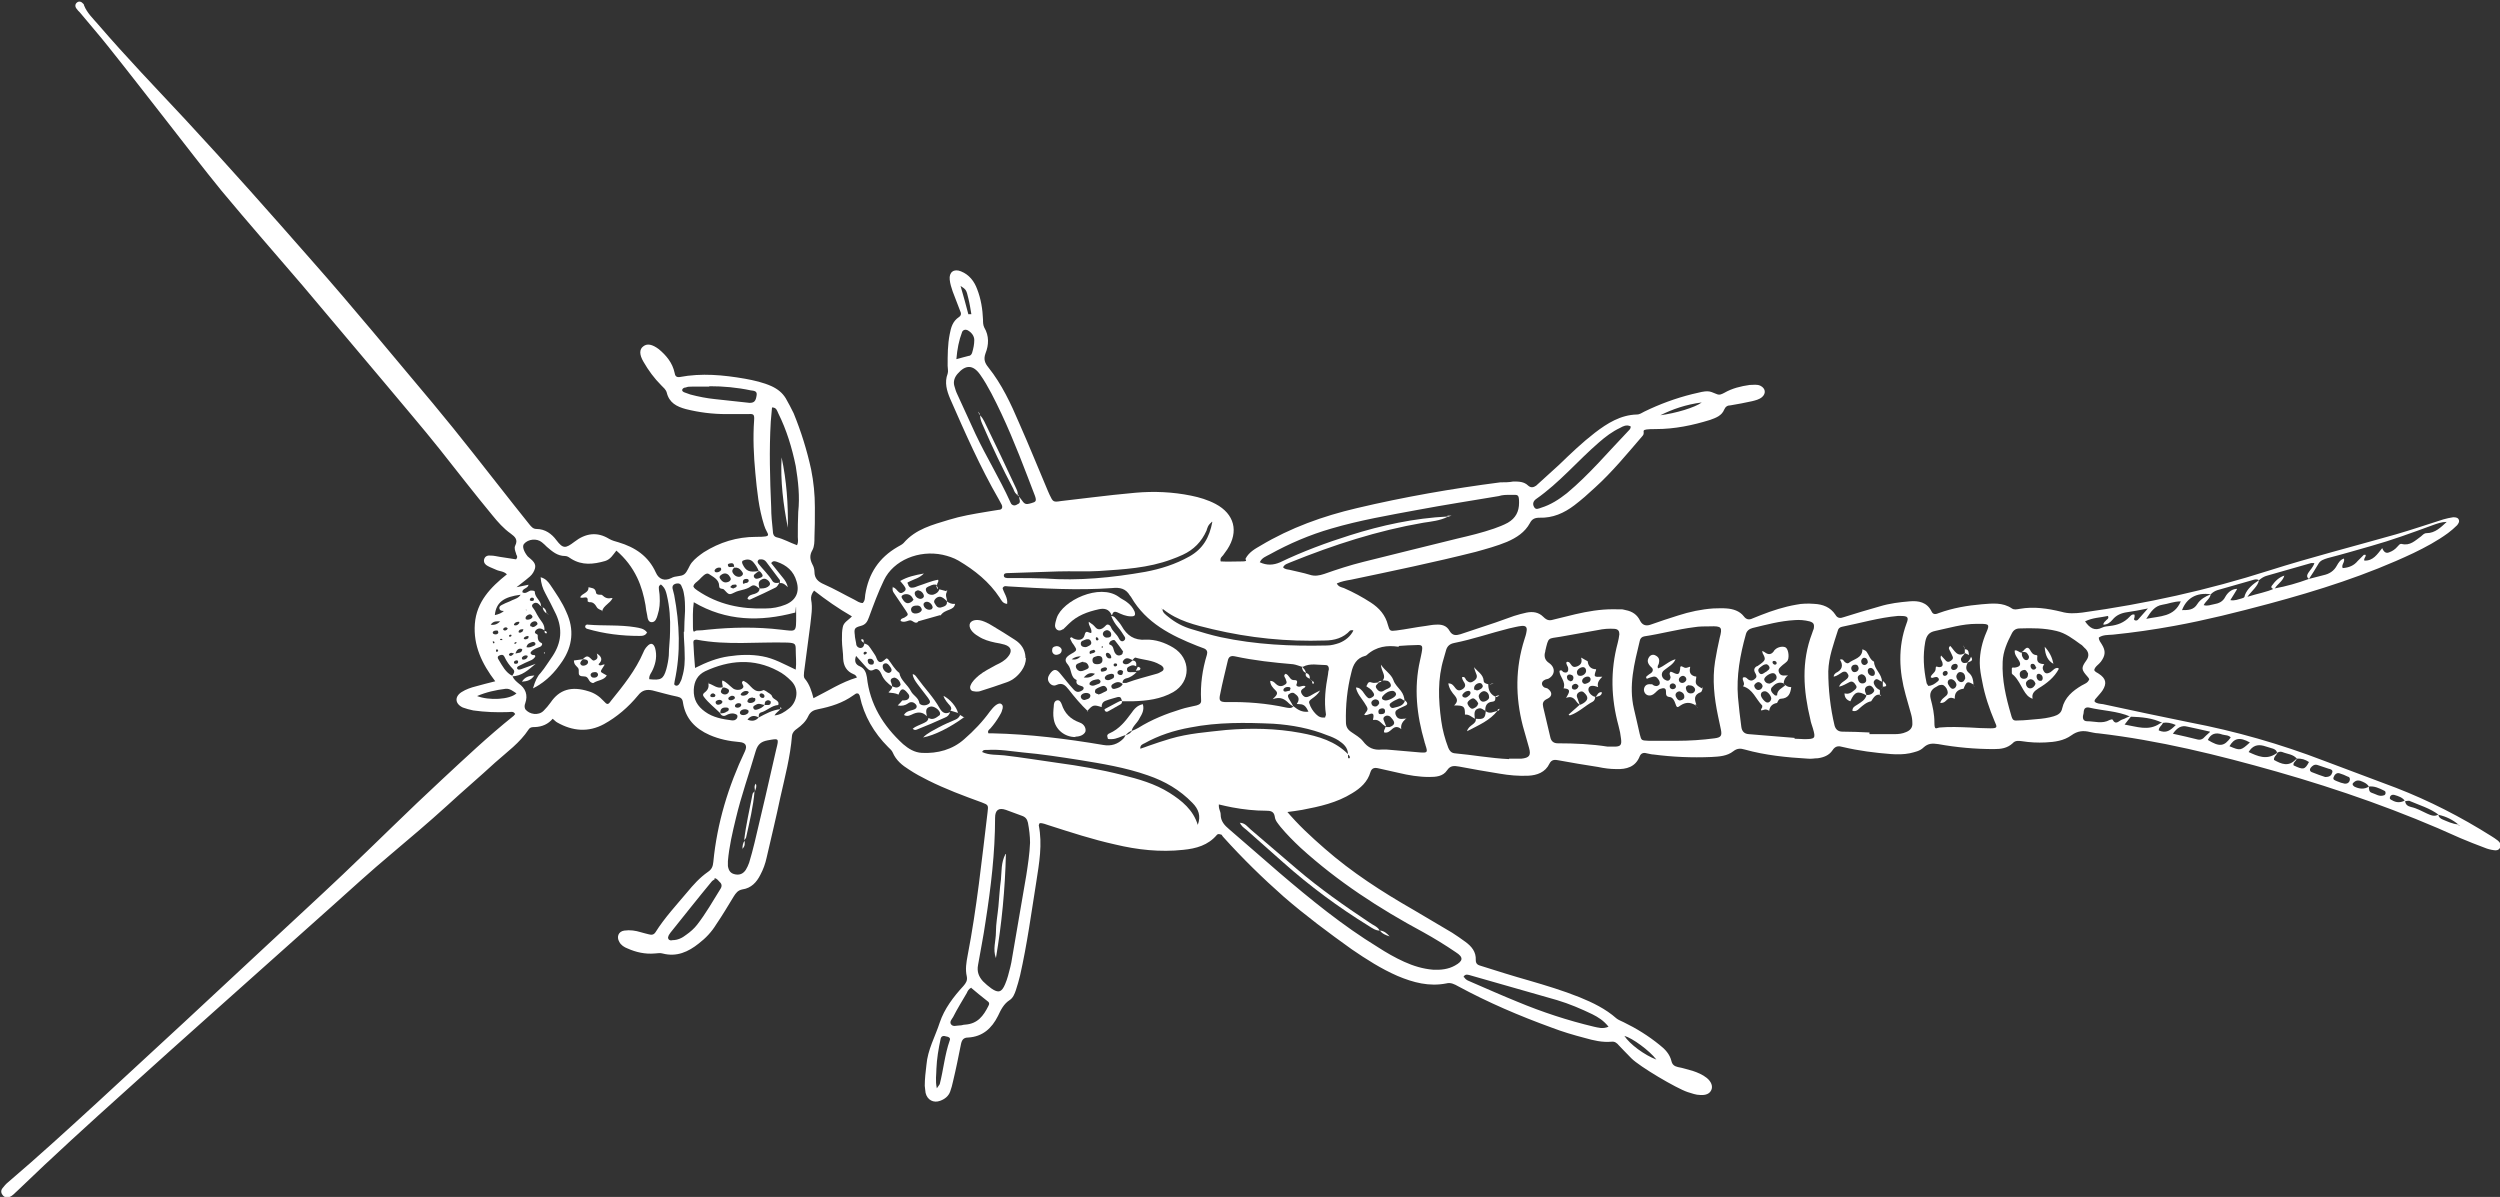 <?xml version="1.0" encoding="UTF-8"?>
<svg xmlns="http://www.w3.org/2000/svg" version="1.1" viewBox="0 0 600.7 287.6">
  <rect x="0" y="0" width="600.7" height="287.6" fill="#333333" stroke="none"/>
  <defs>
    <style>
      .cls-1 {
        fill: #fff;
      }
    </style>
  </defs>
  <!-- Generator: Adobe Illustrator 28.6.0, SVG Export Plug-In . SVG Version: 1.2.0 Build 709)  -->
  <g>
    <g id="Layer_1">
      <g id="Layer_1-2" data-name="Layer_1">
        <path class="cls-1" d="M308.9,194.6c3.1,3.7,6.2,6.5,9.4,9.3,6.5,5.7,13.8,10.4,21.3,14.7,3.1,1.8,6.2,3.7,9.3,5.5,1.1.7,2.1,1.4,3.2,2.2,1.5,1.1,2.6,2.4,2.5,4.4,0,1,.6,1.2,1.3,1.4,3.8,1.2,7.6,2.4,11.5,3.5,4.1,1.2,8.1,2.4,12.1,4,3.2,1.3,6.3,2.8,8.9,5.1.5.4,1.1.6,1.7.9,3.1,1.5,6,3.3,8.7,5.5,1.3,1,2.4,2.2,2.8,3.8.2.9.7,1.3,1.6,1.5,1.2.2,2.3.6,3.5.9,1.2.4,2.4.9,3.4,1.7,1.1.9,1.5,2,1.1,2.9s-1.3,1.3-2.7,1.2c-1,0-2-.4-3-.7-2.7-.9-11.5-6.1-13.5-8.1s-2-2.1-3-3.1c-.5-.6-1-1-1.8-.9-2.2.2-4.3-.3-6.4-.9-2.7-.7-5.4-1.5-8-2.5-7.7-2.8-15.2-6-22.4-9.9-.9-.5-1.8-1-2.9-.7-4.1.8-7.9-.2-11.7-1.8-3.9-1.7-7.5-4-11-6.4-5.6-4-11.1-8.1-16.3-12.6-5.1-4.5-10-9.3-14.5-14.3-.3-.3-.5-.7-.4-.6-.8-.3-1-.2-1.2,0-2.1,2.5-5,3.3-8.1,3.6-5.5.6-11,0-16.4-1.3-5.4-1.2-10.6-2.9-15.9-4.6-.7-.2-1.5-.6-2.2-.5-.1.2-.2.4-.2.5.9,4.6.1,9.1-.6,13.6-1.2,7.5-2.2,15-3.9,22.5-.3,1.2-.6,2.3-1,3.5-.3.9-.7,1.9-1.5,2.4-1.4.9-2.1,2.3-2.8,3.8-1.5,3-3.7,5-7.2,5.2-1.1,0-1.5.6-1.7,1.6-.6,3-1.2,6-1.9,8.9-.2.9-.4,1.7-.7,2.5-.4,1.1-1.3,1.8-2.4,2.2-1.6.6-3.1-.2-3.5-1.9-.1-.5-.1-1.1-.2-1.7,0-1.7.2-3.3.4-5,.3-3.7,2.1-6.8,3.2-10.2,1.1-3.3,3.3-6.2,5.7-8.8.6-.7,1-1.3.8-2.3-.4-1.7-.1-3.4.2-5,2.2-11.4,3.4-22.9,4.8-34.5.2-1.6.2-1.7-1.4-2.3-4.4-1.6-8.7-3.2-12.9-5.3-1.6-.8-3.1-1.6-4.6-2.6-1.6-1-3.1-2.2-3.9-4.1-.2-.5-.7-.9-1.1-1.3-3.4-3.4-5.8-7.5-6.8-12.2,0-.2-.2-.4-.3-.6-.6-.3-.9.2-1.3.4-2.5,1.8-5.4,2.7-8.4,3.3-1.1.2-1.9.6-2.4,1.7-.6,1.3-1.6,2.2-2.7,3-.6.4-1.1.9-1.2,1.7-.4,5-1.7,9.9-2.8,14.8-1,4.8-2.2,9.7-3.3,14.5-.3,1.4-.8,2.8-1.5,4.1-.9,1.8-2.2,3.2-4.3,3.5-1.1.2-1.6.9-2.1,1.7-1.4,2.3-2.7,4.5-4.2,6.7-1.1,1.8-2.5,3.3-4.2,4.6-2.5,2-5.3,3.3-8.7,2.4-.6-.2-1.3,0-1.9,0-2.3.2-4.5-.3-6.5-1.2-.8-.3-1.6-.8-2-1.6-.7-1.2-.2-2.5,1.2-2.7s2.7,0,4,.4c.6.2,1.2.3,1.9.5s1.2.1,1.6-.5c2.2-3.5,5-6.5,7.6-9.6,1.5-1.8,3-3.5,5-4.9.9-.6,1.2-1.3,1.3-2.4.9-9.3,3.6-18.2,7.6-26.6q.9-2-1.3-2.2c-2.5-.2-4.9-.7-7.2-1.7-3.4-1.5-5.8-3.9-6.4-7.8-.1-.9-.5-1.2-1.3-1.4-2-.4-4-1-6-1.5-1.4-.3-2.5-.1-3.5,1.2-2.3,2.8-5.1,5.2-8.2,6.9-3.7,2-7.5,1.7-11.2-.4-.4-.2-.7-.6-1.1-.9q-1.6,1.9-4.3,2c-.6,0-1.1,0-1.5.6-2.1,3.2-5.2,5.4-8,7.9-3.8,3.5-7.8,6.9-11.6,10.4-4.4,4-8.9,7.8-13.4,11.6-4.9,4.1-9.6,8.4-14.4,12.7-9.3,8.3-18.6,16.6-27.9,24.9-7.2,6.4-14.3,12.8-21.4,19.2-8.8,7.9-17.6,15.9-26.1,24.1-.6.5-1.1,1.2-1.9,1.5-.7.2-1.3.1-1.7-.5-.4-.5-.4-1.1,0-1.6.4-.5.8-1,1.3-1.4,7.4-6.3,14.6-12.9,21.8-19.5,13.7-12.6,27.4-25.3,41-38,5.9-5.5,11.9-11,17.7-16.5,7.9-7.5,15.7-15.3,23.7-22.7,5.6-5.2,11.2-10.5,17.2-15.3.2-.1.3-.4.5-.5-.4-.8-1.1-.5-1.7-.5-2.8.1-5.6,0-8.4-.4-.9-.2-1.7-.4-2.5-.7-1.9-.9-2-2.6-.3-3.7,1.1-.7,2.3-1.1,3.5-1.4,1.5-.4,2.9-.8,4.6-1.2-3.2-4.2-5.3-8.6-4.9-13.8.4-5.3,3.8-8.8,7.7-11.9-.8-.8-1.8-.7-2.6-1.1-.6-.3-1.3-.5-2-.9-.6-.3-1-.8-.9-1.5.2-.9.9-1.1,1.7-1,.7,0,1.4.2,2.1.3,1.3.2,2.6.4,3.9.6.6-.7,0-1,0-1.4-.2-.6-.5-1.3-.2-1.9.7-1.4,0-2.1-1.1-2.9-1.7-1.2-3.1-2.8-4.4-4.4-4.3-5.2-8.4-10.5-12.6-15.8-4.3-5.4-8.8-10.6-13.2-15.9-6.6-7.8-13.2-15.7-19.8-23.5-6.5-7.6-13.1-15.1-19.5-22.8-4.4-5.4-8.6-10.9-12.9-16.4-4.7-6-9.4-12.1-14.2-18.1-2.2-2.8-4.6-5.5-6.9-8.3-.3-.3-.6-.6-.8-.9-.4-.5-.4-1.1.1-1.5.5-.4,1.1-.2,1.5.3.1,0,.2.3.2.4.7,1.8,2.2,3.2,3.4,4.6,6.8,7.9,14,15.4,21.1,23,10.3,11.1,20.3,22.4,30.3,33.8,9.9,11.2,19.4,22.8,29,34.2,6.6,7.9,12.9,16.1,19.3,24.2,1.3,1.6,2.6,3.3,3.9,4.9.5.6.9,1.1,1.7,1.1,2.1,0,3.7,1.2,4.8,2.7,1.6,2.1,2.2,2,4.3.4,2.7-2.1,5.5-2.5,8.4-.7.7.4,1.5.6,2.2.8,4,1.2,7.2,3.3,9,7.3.7,1.6,2.1,2.1,3.7,1.3,1-.6,2.3-.3,3.1-.9.8-.6,1.1-1.9,1.8-2.8.8-1,1.9-1.8,2.9-2.5,3.8-2.4,8-3.7,12.5-3.7s2.7-.4,2-2.8c-1.3-4.1-1.7-8.3-2.1-12.5s-.6-8.5-.3-12.7c.1-1.4-.1-1.6-1.4-1.5-1.8,0-3.5,0-5.3,0-3.3,0-6.5-.4-9.7-1.2-2.2-.6-4-1.5-4.6-4-.2-.7-.8-1.2-1.3-1.7-1.7-1.7-3.1-3.6-4.3-5.7-1-1.7-1-3,0-3.7.9-.7,2.1-.5,3.7.7,1.8,1.5,3.3,3.3,3.8,5.7.1.7.4,1.1,1.2,1,5.3-1,10.5-.5,15.7.4,2.2.4,4.4.9,6.4,1.8,1.5.7,2.6,1.6,3.4,2.9.7,1.2,1.3,2.4,1.9,3.6,1.8,4.4,3.2,8.9,4.2,13.5.6,3,.9,6,.9,9.1s0,4.8-.1,7.2c0,1,0,2.2-.5,3.1-.7,1.2-.6,2.2,0,3.4.3.5.5,1.2.5,1.8,0,1.6.9,2.4,2.3,3,2.5,1.1,4.9,2.5,7.3,3.7.6.3,1.2.8,2,.8.6-.6.5-1.3.6-2,.8-5.1,3.3-8.9,7.8-11.5.5-.3,1-.5,1.4-.9,2.9-3.4,7-4.4,10.9-5.6,2.9-.9,5.9-1.4,8.9-1.9,1-.2,2-.3,3.1-.5.7,0,1-.5.7-1.2-.2-.4-.5-.9-.7-1.3-4.5-7.8-8.1-16-11.7-24.2-.8-1.9-1.4-3.9-.6-6,.2-.6,0-1.3,0-1.9,0-2.6,0-5.1.5-7.6.3-1.6.7-3.1,2.2-4.1.6-.4.6-.9.3-1.5-.6-1.6-1.2-3.1-1.8-4.7-.3-.9-.6-1.8-.7-2.8-.2-1.8,1-2.7,2.7-2,2,.8,3.2,2.4,3.9,4.3.9,2.3,1.3,4.8,1.4,7.3,0,.6,0,1.3.3,1.9,1.2,2,1.1,4.2.3,6.2-.5,1.4-.2,2.3.7,3.4,3.2,4,5.4,8.7,7.4,13.4,2.4,5.4,4.6,10.9,6.9,16.3.1.3.3.6.4.9.8,1.7.9,1.8,2.7,1.5,2.5-.3,5.1-.6,7.6-.9,3.4-.4,6.8-.8,10.3-1.1,4.5-.4,9-.2,13.4.7,2,.4,4,1,5.9,2,4.5,2.4,5.6,6.6,2.8,10.9-.3.5-.7.9-1,1.4-.3.4-.8.6-.6,1.5,1.6.1,3.4,0,5.1,0s.7-.4.9-.7c.8-1.5,2.2-2.3,3.6-3.1,7.2-4.3,15-7.1,23.1-9,11.4-2.7,22.9-4.7,34.5-6.2,1,0,2.1,0,3.1-.2,1.3,0,2.6,0,3.6,1,.7.6,1.3.4,1.9,0,1.8-1.7,3.7-3.3,5.5-5,2.8-2.7,5.5-5.3,8.6-7.7,3-2.3,6.2-4.3,10.1-4.4.7,0,1.2-.4,1.8-.7,3.7-1.8,7.5-3.2,11.5-4.2s3.9-.8,5.9,0c.7.3,1.2,0,1.8-.3,1.9-1.1,4-1.6,6.1-1.9.9,0,1.8-.2,2.6.2,1.2.6,1.4,1.8.4,2.7-.7.6-1.6.8-2.4,1-1.7.4-3.5.7-5.2,1-.7,0-1.2.3-1.5,1-.6,1.5-2,2-3.4,2.5-4.2,1.3-8.5,2.2-13,2.2s-2.3.5-3.2,1.6c-3.7,4.3-7.3,8.7-11.5,12.5-1.6,1.5-3.2,2.9-4.9,4.2-2.5,1.9-5.2,3.1-8.4,3-1.1,0-1.8.3-2.3,1.3-1.2,2.2-3.2,3.5-5.5,4.5-2.4,1-5,1.7-7.5,2.4-9.9,2.5-20,4.6-30,6.7-1.2.2-2.3.4-3.4.9.4.8,1.1.9,1.7,1.1,2.3,1,4.5,2.2,6.5,3.5s3.5,3,4.1,5.4c.4,1.4.5,1.5,2,1.3,2.4-.3,4.7-.8,7.1-1.1.8-.1,1.6-.3,2.4-.3,1.4-.1,2.6.2,3.3,1.5.7,1.2,1.6,1.1,2.6.8,2.8-.9,5.6-1.9,8.4-2.8,1.5-.5,3-1.1,4.5-1.6,1-.3,2-.6,3-.8,1.5-.3,2.9-.1,4,1s1.7.9,2.8.6c1.6-.4,3.3-.8,4.9-1.2,3-.7,6-1.2,9-1.2s2.1,0,3.1.2c1.6.3,2.8,1.1,3.5,2.6q.8,1.5,2.5.9c2.2-.8,4.4-1.5,6.6-2.2,2.8-.9,5.6-1.5,8.5-1.7,1,0,2.1-.1,3.1,0,1.6.1,3.2.6,4.2,1.9.6.8,1.3.9,2.1.5.7-.3,1.3-.5,2-.8,2.8-1.1,5.6-2,8.5-2.5,1.4-.3,2.9-.3,4.3-.2,2.1.1,3.9.8,5.1,2.6.5.9,1.2.9,2,.6,2.9-.9,5.8-1.8,8.7-2.6,2.3-.7,4.7-1,7.1-1.2,2.2-.2,4.2.2,5.3,2.4.4.9,1.1.7,1.8.4,3.3-1.2,6.8-1.8,10.3-2.1,2.5-.2,5-.5,7.2,1,.6.4,1.2.2,1.9.1,3.4-.6,6.7-.1,10,.7,1.7.5,3.3.4,5,.2,15.2-2.1,30.2-5.4,44.9-10.1,10.1-3.2,20.3-5.8,30.5-8.7,3.8-1.1,7.6-2.4,11.4-3.6.8-.2,1.5-.4,2.3-.5.5,0,1,0,1.3.4.4.6,0,1.1-.3,1.5-.7.7-1.4,1.3-2.2,1.9-2.6,1.9-5.4,3.4-8.3,4.8-11.2,5.3-22.9,9-34.8,12.2-7.5,2-15,3.9-22.7,5.3-4.9.9-9.8,1.6-14.7,2.1-1.2.1-2.4,0-3.4.7,0,.7.4,1.1.7,1.6,1,1.6.9,2.7-.2,4.2-.5.7-1.4,1.1-1.6,2,.2.5.7.6,1.1.9,1.7,1.1,2,2.3.9,4-.4.6-.9,1.1-1.4,1.7-.2.3-.6.5-.5,1,.5.5,1.3.5,2,.6,7,1.5,13.9,3,20.9,4.4,11,2.1,21.8,5.2,32.2,9.2,5.8,2.2,11.5,4.3,17.3,6.5,8,3.1,15.6,7,22.9,11.6.5.3,1.1.7,1.6,1.1.5.4.8,1,.5,1.7-.3.6-.9.7-1.4.6-.8-.1-1.6-.3-2.3-.6-1.9-.7-3.9-1.5-5.8-2.3-14.3-6.5-29.1-11.7-44.2-16-14.1-4-28.3-7.5-42.9-9.2-.6,0-1.3-.2-1.9-.3-1.6-.4-3-.3-4.5.8-1.8,1.3-4,1.6-6.2,1.7-1.9.1-3.8,0-5.7-.3-.8-.1-1.6-.2-2.2.5-1.3,1.2-2.8,1.4-4.5,1.4-4.5,0-9-.4-13.4-1.2-1.4-.2-2.4-.2-3.5.8-.9.9-2.1,1.1-3.3,1.4-1.5.3-3,.3-4.5.2-3.9-.3-7.8-.8-11.6-1.7-1-.3-1.8-.3-2.5.8-.8,1.2-2.1,1.7-3.5,1.9-.8,0-1.6.2-2.4.1-5.1-.3-10.2-.8-15.2-2.2-1-.3-1.8-.3-2.7.4-1.5,1.2-3.4,1.3-5.3,1.4-4.7.2-9.3,0-13.9-.6-.5,0-1.1-.2-1.7-.3-.7-.2-1.3,0-1.6.7-1,2.6-3.2,3.2-5.7,3.1-1.4,0-2.9-.2-4.3-.5-3.2-.5-6.3-1-9.5-1.6-.9-.2-1.7-.2-2.2.8-1,2.1-3,2.8-5.1,2.9-2.3.1-4.6-.1-6.9-.5-3.2-.5-6.5-1.1-9.7-1.7-1.2-.2-2.1-.3-2.9.9-1,1.5-2.7,1.6-4.3,1.6-2.5,0-4.9-.4-7.4-1-1.6-.4-3.3-.7-4.9-1.1-.9-.2-1.5,0-1.8.9-.7,2.4-2.4,3.9-4.4,5.1-3.7,2.3-7.8,3.2-12,4-1.2.2-2.5.4-4.2.6h0l.2-.6ZM121.8,155.5h0,0ZM118.4,154c0,.2,0,.5.2.6,0,0,0,0,.2-.1,0-.3,0-.4-.4-.4,0,0,0-.1,0-.2,0,0,0,.1.2.1h0ZM123.8,157h.2c.6-.2,1.3,0,1.5-.9,0,0,0-.1-.2-.2-.9-.2-1.2.5-1.5,1.2-.5,0-1-.6-1.5.1v.2c.6.6.9-.3,1.4-.4h0ZM120.3,149.3c-.8,0-1.7-.2-2.4.8,1.1.2,1.8-.3,2.4-.9h0ZM183.7,169.4c-.7-.1-1.3-.5-2-.1-.3.2-.8.3-.7.8.2.6.7.5,1.2.3.6-.2,1.1-.5,1.5-1h.9c.3,0,.6-.2.6-.6s-.1-.3-.2-.4c-.3-.2-.6-.2-.9,0-.4.2-.3.7-.4,1h0ZM590.7,198.2s0,.1.2.2h.2c0,0-.2,0-.3-.2-1.4-1.2-3-2-4.8-2.4-2.1-1.6-4.6-2.3-6.9-3.3-.3-.2-.8,0-1.2,0-.6-.9-1.6-1.2-2.6-1.5-.4-.1-.8,0-1,.4-.2.5,0,.7.5.9,1,.6,2.1.6,3.1,0,0,1,.6,1.4,1.4,1.6,1.4.3,2.6,1,3.9,1.6.9.4,1.8.8,2.7.2,0,.6.5,1,1,1.2,1.2.5,2.4,1.1,3.8,1.2h0ZM176.4,136.3c0-.9-.3-1.1-1.1-.9-.2,0-.5.2-.4.4.1.7.7.4,1.1.4h.5c-.2.4-.7.7-.5,1.3.2.4.5.8,1,1s1,.1,1.3-.2c.5-.5,0-.9-.2-1.2-.4-.5-.9-.8-1.6-.7h-.1ZM182.3,172.4c1.7-.9,3.3-1.8,5.2-2-.4.5-1.1.9-1.4,1.5h0c1.3-.1,2.4-.8,3.4-1.6,1.7-1.2,2.9-4.4.6-6.7-1-1-2-1.8-3.2-2.4-5.8-3.1-11.7-2.6-17.5.1-1.8.9-2.6,2.4-2.7,4.4-.1,2.4.9,4,2.7,5.3,1.9,1.4,4.2,1.8,6.5,2.1.2,0,.5,0,.7-.1.4-.2.6-.5.6-.9s-.4-.5-.7-.6c-.7-.2-1.4,0-2.1.4-.6.3-1.1,0-1.4-.5.5,0,1.1,0,1.6-.4.3-.1.6-.3.5-.7-.1-.3-.5-.3-.8-.3-.9,0-1.3.5-1.2,1.4-1.3-1.3-2.9-2.5-4-4-.3-.4-.2-.7.2-1,.8-.6,1.1-1.3.9-2.2h0c1.2.3,2.1,1.4,3.5.9,0,0,0,.1-.1.2-.3.5-.7,1,0,1.4.5.3,1.2.2,1.5-.4.3-.7-.4-.9-1-1.1h-.5c.2-.5-.3-1.1,0-1.7,1,.4,1.6,1.2,2.4,1.8.6.6,1.9.6,2.4.1.6-.5-.2-1-.1-1.5,0-.1.2-.2.3-.3.1,0,.3.1.4.2,1.5.7,2.1,3.1,4.5,2,.1,0,.4.2.6.3.5.4,1.3.7,1.4,1.2.3.9,1.9.9,1.5,2.1-1.6.1-2.7,1.4-4.2,1.8-.5.2-.5.7-.5,1.2-1-.6-1.9-.5-2.7.5,1.1.5,2,.3,2.7-.5h0ZM569.2,189c-.5-.8-1.3-1.1-2.1-1.4-.5-.1-.9-.1-1.3.2-.2.2-.6.4-.5.7,0,.2.3.4.4.5,1.2.6,2.4.7,3.5,0,0,.6,0,1.3.7,1.5,1,.3,1.8,1,2.9.6.2,0,.4-.3.4-.5s0-.5-.3-.6c-1.2-.6-2.4-1.2-3.8-1h0ZM398.8,99.8c3.9-.5,8.5-1.9,10.1-3.1-3.8.5-7,1.6-10,3.1h-.1ZM121.2,146.8c-.5,0-1.1,0-1.2-.6s.5-.8.9-1c.7-.4,1.5-.6,2.2-1,.7-.3,1.5-.5,2-1.3-4,.5-5.9,1.8-6.2,4.9.9-.2,1.7-.5,2.3-1.1h0ZM182.4,137.2c-.2.1-.4.3-.6.4-.3.3-.9.5-.6,1.1.3.5.8.4,1.3.2.9-.3,1-.6.2-1.5-.1-.1-.3-.2-.4-.2-.3-.8-.7-1.4-1.2-2-.6-.8-1.5-.9-2.3-.6-.5.1-.6.4-.4.9.8,1.7,1.6,2.1,4,1.7h0ZM551.9,182.3c-.2.6-1,.9-.8,1.6,2.3,1.1,2.7,1.1,3.7-.8-.9-.6-1.8-.9-2.9-.8-.9-1.1-2.3-1.1-3.5-1.6-.5-.2-.9,0-1.3.2,0-.5-.4-.8-.9-1-.8-.2-1.5-.5-2.3-.7-1.5-.4-2.7,0-3.6,1.5,2.2,1,4.3,2,6.7.3h.2c-.3.5-.9.9-.8,1.6,1.8,1,3.5,1.7,5.2-.1,0-.1.3,0,.4-.1h-.1ZM519.7,173.7c-.2.6-1,1-1,1.8,1.8.8,2.8,0,4.1-1.3-1.2-.5-2.1-.7-3.2-.5-2.4-1.2-5-1.4-7.7-1.5-3.2-1.4-6.7-1.4-10-2.2-.7-.1-1.1.2-1.2.8,0,.4-.1.8-.2,1.2-.1.8.2,1.3,1,1.3,1.8,0,3.6.7,5.4-.3.2-.1.6-.2.7-.1.8,1.5,1.6.2,2.3,0,.8-.2,1.4-.8,2.2-.8-.5.6-1,1.2-1.6,2,3,.5,5.7,1.6,8.4-.2.2-.2.6-.2.9-.3h0ZM537.5,141.6h0c-.5.8-1,1.7-1.6,2.6,1.1.2,1.9-.2,2.7-.4s.7-.4.8-.8c.6-1.6,2-2.7,3.4-3.6-.3,1.5-1.6,2.4-2.8,4,2.5-.8,4.6-1.1,6.5-2h0c2.8-.5,5.6-1.3,8.3-2.3,1.2-.3,2.3-.6,3.5-.9,1.4-.3,2.5-1,3.2-2.3.4-.7.8-1.4,1.7-1.7.3.9-.7,1.5-.3,2.3,1.5-.1,2.7-.6,3.6-1.7l1.5-1.5h.4c.2.5-.5.8-.3,1.4,2.1.1,3.1-1.5,4.3-3q.6,1.5,1.7,1c.8-.3,1.4-.7,2-1.4.3-.3.5-.7,1-.6,2,.5,3.2-.8,4.6-1.8.4-.3.7-.8,1.4-.8,2,0,3.4-1.4,4.8-2.7-1.2,0-2.3.4-3.4.8-4.9,1.8-9.8,3.6-14.8,5-3.5,1-6.9,2-10.4,2.9-.9.3-1.8.5-2.3,1.5-.7,1.2-1.4,2.3-2.2,3.5-.6-.4-.5-.9-.2-1.4.5-.8,1.2-1.4,1.5-2.4h-.8l-10.5,3c-.8.2-1.4.6-2,1.1-.5-.3-1-.2-1.6,0-2.8.8-5.6,1.6-8.4,2.4-.6.2-1.1.5-1.6,1-3.4-.5-5.8.9-6.9,3.8,1.5,0,2.8,0,3.7-1.5.7-1.1,1.9-1.8,3.2-2.3-.2,1.1-1.2,1.6-1.7,2.6,1,.3,1.7-.1,2.4-.2,1.2-.2,2.2-.6,2.8-1.8.5-.9,1.4-1.8,2.6-1.9h.2ZM279.2,146.4c0-.2-.1-.2-.1-.1,0,.3-.1,0,.2,0,0,.9.8,1.4,1.4,1.9,1.7,1.4,3.6,2.4,5.7,3,2.3.7,4.6,1.4,6.9,1.9,8.4,1.8,16.9,2.2,25.5,2,1.1,0,2.1-.3,3-.6,1.5-.6,2.7-1.6,3.4-3-.4-.2-.6,0-.8,0-1.6,1.8-3.8,2.4-6.1,2.4-9.1.3-18-.6-26.9-2.7-4.2-1-8.4-2-11.9-4.8h-.5.2ZM323.9,181.3v.5c0,.2,0,.5.3.4.2,0,.2-.4,0-.6,0-.1-.2-.2-.3-.3,0-1.7-1.1-2.6-2.3-3.4-.8-.5-1.7-.9-2.6-1.2-4.2-1.7-8.6-2.5-13-2.8-6.7-.3-13.4-.4-20,.9-3.9.7-7.6,1.9-11,3.8-.4.2-1.1.4-1,1.3.7-.2,1.4-.5,2-.7,1.7-.6,3.5-1.2,5.2-1.7,4.4-1.3,8.9-1.6,13.4-2.1,6-.5,12-.4,17.9.7,4.3.8,8.4,2,11.5,5.2h-.1ZM182.7,141.6c-.7-.5-1.4-1.4-2.3-.7-1.2.9-2.7.8-4,1.5-1.2.6-1.3.5-2.4-.7-.3-.4-1.2,0-1.2-.9,0-1.6-1.5-2.2-2.5-2.9-.7-.4-1.6.7-2.3,1.4s-1.2.8-1.4,1.6c.2.5.6.7,1,1,5,3.4,10.5,4.5,16.4,4.3,1.6,0,3.2-.3,4.7-.9,2.5-1,3.5-3,2.7-5.6-.7-2.5-2.4-3.9-4.7-4.7-.4-.1-.9-.4-1.4.3.9,1.1,1.8,2.3,2.8,3.5.6.7,1,1.4,1.2,2.3h0c-.5-.5-1.1-1.1-1.9-1v-.7c-1.1-1.5-2.2-2.9-3.3-4.4-.3-.4-.7-.6-1.2-.6s-.5,0-.7.2c-.3.3-.1.6,0,.8,1.1,1.4,2.5,2.7,3.4,4.2.4.6,1.1.5,1.7.4-.3.4-.5,1-1,1.2-1.8.9-3.7,1.8-5.5,2.6-.3.1-.8.6-1.2,0,.3-.8,1-.9,1.7-1.1.6-.2,1.2-.5,1.2-1.3.7,0,1.4,0,2-.4s.7-.8.2-1.4c-.5-.5-1-.7-1.6-.4-1.1.5-.8,1.3-.6,2.2h0l.2.2ZM312.8,160.2c-.7-.2-1.4-.5-2.1-.6-4.7-.4-9.4-.9-14-1.9-1-.2-1.5.1-1.7,1.1-.6,2.6-1.3,5.3-1.8,7.9-.4,1.7-.1,2,1.6,2,4.8-.1,9.6.3,14.2,1.3.6.1,1.3.3,1.8-.3,1,.8,2,1.5,3.6,1.3-.5-1-.9-1.8-2.1-1.8s-.5-.2-.4-.6c.4-1-.2-1.5-.9-2-.4-.3-.9-.1-1.3.2s-.2.7,0,1.1c.4.6.7,1.2,1.1,1.9-.4-.3-.8-.5-1.1-.8-1-1-2-1.7-3.9-1,.9-.9,1.5-1.4.6-2.2-.5-.5-1.2-1.2-1.2-2.2.9,0,1.2.7,1.7,1,.8.5,1.4.2,2-.2.5-.4.1-.8,0-1.3-.2-.4-.6-.8,0-1.2.8.2,1,1.4,1.8,1.5.9,0,1.2.1.8,1.1-.1.3.3.5.7.5s.9-.4,1.5-.1c-.1.2-.2.2-.2.3-.6.4-1.3.7-.6,1.7.6.8,1.1.7,1.9.3.8-.5,1.6-.9,2.4-1.3-.5.9-1.3,1.5-2,2-.4.3-.8.6-.6,1.1.3,1,.9,1.9,1.6,2.6s1.3.9,2.2.8c0-.2.2-.5.2-.7-.5-3.3-.1-6.5.5-9.7,0-.4.1-.8.2-1.2,0-.6-.2-1-.8-1-1.8,0-3.7-.5-5.4.4h-.3ZM244.6,119c.2.3.5.6.7.9.9,1.3,1.1,1.4,2.5,1,1.1-.3,1.3-.5.9-1.7-.6-1.6-1.2-3.1-1.8-4.7-2.6-6.8-5.3-13.5-8.7-20-.8-1.5-1.7-3.1-2.7-4.5-1.7-2.4-3.5-2.4-5.4-.2-.7.8-1.1,1.8-.8,2.9.2.7.4,1.4.7,2,1.5,3.2,2.9,6.4,4.4,9.6,2.6,5.5,5.8,10.7,8.3,16.2.1.2.2.5.3.6.5.5,1,.4,1.6,0,.5-.2.5-.6.4-1-.1-.5-.2-.9-.3-1.4h0v.2ZM471.7,165.5c-1.4.2-2.1,1-2,2.4h0c-.5-.2-1-.4-1.6,0-.5.4-.9,1.1-1.9,1,.2-.9,1-1.3,1.5-1.8s.3-1.1,0-1.7c-.4-.6-.8-1-1.5-.8-.3,0-.6.2-.9.4q-1.9.9-1.4,2.9c.5,1.9.9,3.7.9,5.7s.4,1.3,1.3,1.2c2.4-.2,4.8-.1,7.2,0,1.7.1,3.3.2,5,.2s1.6-.3,1-1.6c-1.3-3.1-2.4-6.3-3-9.6-.3-1.5-.6-3-.6-4.5,0-2.6.6-5.1,1.6-7.4.8-1.8.6-2-1.4-2s-.6,0-1,0c-3.4,0-6.6,1-9.9,1.7-1.5.3-2.1,1.1-2.4,2.6-.6,3.3-.4,6.5.3,9.8,0,.3.3.5.4.8.9,0,1.6-.5,2.2-1,.3-.2.5-.5.3-.8s-.5-.4-.8-.3c-.4,0-.7.4-1.1,0,.2-.8,1.2-1.1,1.2-2s.4-.4.8-.4c.9,0,1-.5.8-1.2-.2-.5-.6-.9-.3-1.6.5.5.8.9,1.2,1.3.3.3.7.3,1.1,0,.3-.2.7-.5.5-1s-.4-.9-.6-1.3c-.2-.4-.6-.8,0-1.3,1,1,1.7,3,3.7,1.6-.2.2-.4.4-.6.7-.4.4-.7.8-.4,1.4.4.6.9.4,1.5.3-.4.8-.6,1.7.2,2.4,1,.8,1.1,1.8,1.2,2.9h0c-1.4-.9-1.7-.8-2.4,1h-.1ZM347.8,124.2h0c-1.8.9-3.8,1.1-5.8,1.4-11,1.9-21.5,5.3-31.9,9.5-.6.3-1.4.4-1.8,1.2.4.5,1,.5,1.5.6,1.6.4,3.3.7,4.9,1.2,1.2.4,2.3.2,3.5-.2,3.1-1.1,6.2-2.1,9.4-2.9,7.5-1.9,15-3.7,22.6-5.6,3-.7,5.9-1.4,8.8-2.4,1.1-.4,2.2-.8,3.3-1.4,1.9-1.1,2.7-2.7,2.7-4.8s-.3-1.9-1.8-1.9-2.1,0-3.1.3c-6.5,1.1-13,2.1-19.4,3.3-7,1.3-14,2.5-20.8,4.5-5.2,1.5-10.1,3.6-14.8,6.2-.9.5-1.9.8-2.4,1.9,1.7.8,3.3.7,4.9,0,5.4-2.6,11.1-4.7,16.8-6.5,7.6-2.4,15.4-4.1,23.5-4.5h-.1ZM130.4,145.8c-.4,0-.7-.4-1-.7s-.9-.4-1.3,0c-.4.3-.3.7,0,1,.5.6.8,1.4,1.2,2,.6,1.1,1.7,1.9,1.5,3.4h0c-.7-.6-1.5-.7-2.1,0-.6.8.5.8.5,1.1,0,.8,0,1.5.9,1.9.4.2,0,.8-.3.9-.7.3-1.5.5-2.1,1.1-.4.4-.2.7.3.9.2,0,.7-.1.6.4-.2.3-.5.6-.9.8-1,.4-2,.9-3,1.4-.3.1-.6.4-.4.7s.5.2.9.1c1.2-.4,2.4-.9,3.5-1.3-1.7,1.4-3.3,3-5.7,3,.3-.5.9-1.1.3-1.7-.9-.9-1.6-1.9-2.1-3-.3-.6-.8-.5-1.2-.3-.5.2-.5.6-.2,1,.9,1.5,1.7,3.1,3.3,3.9.3.8.9,1.3,1.5,1.8,1.7,1.2,2.3,2.8,1.6,4.8-.2.5-.2.9,0,1.4,1,1.3,3.2,1.6,4.4.4.6-.6,1.2-1.3,1.7-2,2.1-3.1,5-4,9.1-2.7,1.4.4,2.6,1.2,3.6,2.3.9,1,1.1,1,1.8,0,3-3.7,5.9-7.3,7.8-11.7.2-.5.5-1,.9-1.4.8-.9,1.5-.8,1.9.4.5,1.8.2,3.5-.5,5.1-.3.8-1,1.4-.9,2.4,2.8.3,3.4,0,4.1-2.4.3-1.1.5-2.2.6-3.3,0-1.9.3-3.8.3-5.8.1-3-.1-5.9-.8-8.8-.2-.8-.4-1.5-1-2.1s-.4-.3-.6-.2c-.2.1-.3.3-.3.6,0,.7.2,1.4.2,2.1.1,1.5,0,3-.5,4.5-.2.7-.5,1.7-1.4,1.7s-1-1-1.1-1.7c-.2-.8-.3-1.6-.4-2.4-.4-2.3-1-4.5-2-6.6-1.2-2.5-2.8-4.6-5-6.5-.8,1-1.4,2.1-2.7,2.5-2.8.8-5.5,1.1-8.1-.5-.5-.3-.9-.7-1.5-.7-1.9,0-3.1-1.1-4.4-2.2-.4-.4-.8-.8-1.2-1.1-1.2-1-3.3-.8-4.3.4-.5.6,0,1.9.9,3,.2.2.5.4.7.6,1.3,1.1,1.4,1.9.6,3.3-.4.7-1.1,1.2-1.7,1.7s-1.3,1-2.3,1.8c1.3-.3,2.1-.4,2.9-.6-.2,1-1.5.8-1.5,1.8.8.5,1.3-.2,2-.4.4,0,1,0,1,.3,0,1.4,1.5,2.1,1.5,3.4h0l.3.2ZM270.5,176.6c.6-.1,1.1-.4,1.5-1,.5-.2,1-.4,1.5-.7,3.2-2,6.7-3.4,10.3-4.5,1.2-.4,2.5-.6,3.7-.9.7-.2,1.2-.5,1.1-1.3-.2-3.7.3-7.3,1.4-10.9.2-.7,0-1.2-.7-1.5-.5-.2-1.1-.4-1.6-.6-6.3-2.5-12.3-5.5-15.9-11.7,0-.1-.2-.2-.3-.4-1-1.7-2.4-2-4.3-1.8-8.3.6-16.6.1-24.9-.4-.5,0-1-.3-1.4.4.3,1.2,1.3,2.3,1.1,3.8-1.1-.1-1.4-.9-1.8-1.5-2.5-3.8-6-6.6-9.9-8.9-1.2-.7-2.5-1.1-3.8-1.4-5.7-1.2-11.8,1.3-14.1,6.1-1.4,2.9-2.5,5.9-3.6,8.9-.4,1.1-.8,1.8-2,2.1-1.5.4-1.6.7-1.4,2.2,0,.6.2,1.2.3,1.9,0,.6.3,1.1,1,1.2.7,0,.9-.5,1-1.1h0c1.1.4,1,.5,2.1,2.1.3.5.6.8.8,1.4.4,1.1,1,1.3,1.9.5.4-.3.5-.6.9-.2.9,1.1,1.5,2.4,2.7,3.3.3,1.8,2,2.8,2.8,4.4.5,1,1.8,1.5,2,2.8,0,0,0,.1.1.2.5.5,1.5.5,2.2,0,.6-.5,0-1-.2-1.4-.9-1.1-1.7-2.3-2.6-3.4-.5-.7-1-1.4-1.1-2.3h0c.5,0,.8.5,1.1.9,1.8,2.5,3.9,4.6,5.4,7.3.6,1,1.3,1.5,2.5.9h0c-.2.6-.6,1.1-1.2,1.3-2.2,1-4.5,2-6.8,2.9-.3.1-.6.2-1-.2.7-.6,1.5-.8,2.3-1.2.6-.3,1.4-.5,1.5-1.4,1,.6,1.8,0,2.6-.6.1,0,.2-.3.2-.4,0-.9-1.6-2-2.4-1.7-1,.3-1.1.8-.8,2.3-.9-1-2-1.1-3.2-.6-.7.3-1.4.8-2.3.3.6-1.1,1.8-1,2.6-1.4.6-.3.6-.9.1-1.3-.5-.5-1.2-.5-1.7-.1-.7.5-1.5.7-2.5.5.5-.5.8-.8,1.1-1.2.6,0,1.3,0,1.6-.6.3-.7-.3-1.1-.7-1.6-.8-.8-1.3-.6-1.8.8-.8-.4-1.6-.4-2.4-.5h0c.3-.5.9-.8.9-1.5.5.2,1,.5,1.6.1.2-.1.4-.4.4-.5-.1-.7-.5-1.3-1.2-1.6-.3-.2-.6,0-.9.1-.6.5-.1,1,0,1.5,0,.1,0,.3.1.5-1.1-.8-2.1-1.7-2.6-3-.3-.7-.9-1.6-1.8-1.1-.9.5-1.3,0-1.8-.5-.8-.9-1.6-1.8-2.5-2.8-.5,1.3-.1,2.1.9,2.5,1.1.5,1.5,1.4,1.7,2.6.7,6.5,3.9,11.7,8.7,16.1,1.3,1.1,2.7,2,4.5,2.1,3.8.2,7.4-.8,10.2-3.3,2.3-2,4.4-4.2,6.2-6.7.4-.5.8-1,1.3-1.4.4-.3.9-.6,1.3-.4.6.3.5,1,.3,1.5-.1.5-.4,1-.7,1.5-.6,1-1.3,2-2.1,2.9-.3.3-.8.6-.5,1.2h.9c9,.2,17.8,1.3,26.7,2.8q2.8.5,4.8-1.5c.2-.2.4-.5.5-.8h0ZM292.9,193.1c-.2,1.2.4,1.8.4,2.6,0,1.6.9,2.6,2.1,3.6,4,3.4,7.9,6.9,12,10.4,7.5,6.4,15.2,12.7,23.7,17.9,2,1.3,4.1,2.5,6.3,3.5,2.2,1,4.5,1.7,6.9,1.9,1.9.1,3.7-.1,5.3-1,2-1.1,2.1-2,.2-3.2-2.5-1.7-5.1-3.3-7.8-4.8-10.6-5.7-20.6-12.2-29.5-20.3-1.7-1.6-3.3-3.2-4.8-5-.6-.8-1.3-1.5-1.4-2.5-.2-1.3-1.1-1.4-2.1-1.4-2.7,0-5.4-.3-8.1-.8-1-.2-2-.4-3.2-.7h0v-.2ZM362.6,182.3h2.9c2-.2,2.4-.8,1.9-2.6s-1-3.5-1.5-5.3c-1.8-7-1.8-13.9.4-20.8.2-.6.4-1.2.5-1.9.2-1-.2-1.4-1.2-1.3-1,.1-2,.4-3,.6-4.4,1.1-8.7,2.6-13.2,3.5-1,.2-1.6.7-1.9,1.6-.2.7-.4,1.4-.6,2.1-1.5,4.9-1.3,9.9-.6,15,.3,2.2.9,4.4,1.7,6.5.3.7.7,1.2,1.5,1.3,4.4.4,8.7,1.2,13.1,1.4h0ZM402.9,178c3,0,6.1-.2,9.1-.6,1.5-.2,1.8-.6,1.5-2.1-.2-1.1-.5-2.2-.7-3.3-.9-4.3-1.4-8.7-.7-13.1.3-1.9.7-3.8,1.1-5.6.7-2.6.5-2.9-2.3-2.8-1.3,0-2.6,0-3.8.2-4,.5-8,1.6-12,2.2-.6.1-1,.5-1.1,1.1-1.3,5.4-2.7,10.7-1.4,16.3.5,2,.9,4,1.4,6.1.4,1.6.4,1.5,2.2,1.6h6.7,0ZM449.2,176.2v.2h6c1,0,1.9-.1,2.8-.5,1-.4,1.6-1.1,1.5-2.2,0-.7-.1-1.4-.3-2.1-.4-1.5-.9-3.1-1.3-4.6-1.6-5.7-1.9-11.5.2-17.2.6-1.5.3-1.8-1.4-1.8h-.7c-4.5.4-8.9,1.7-13.4,2.6-.5.1-.9.4-1,.9-1,3.2-2.2,6.3-2.3,9.8,0,4.4.5,8.8,1.5,13q.4,1.5,1.9,1.5c2.2,0,4.3.1,6.5.2h0v.2ZM386.2,179.4h1.7c1.5,0,1.8-.4,1.6-1.9-.1-1-.3-2-.6-3.1-1.8-6.6-2-13.2-.2-19.9.2-.7.3-1.4.4-2.1,0-.8-.3-1.2-1.1-1.3-1.4-.1-2.7,0-4.1.3-3,.5-6,1.1-9,1.6s-2.8,0-3.6,3.4c0,.1,0,.3-.1.5-.2,1,.1,1.8,1,2.4,1.6,1.1,1.5,2.9-.2,3.8-.3.1-.6.1-.9.3-.8.4-.8,1.3,0,1.8.2.1.5.1.7.2,1.2.8,1.3,1.9,0,2.5-1.1.5-1.2,1.1-1,2,.6,2.4,1.1,4.8,1.7,7.2.2,1,.8,1.5,1.8,1.5,4.1,0,8.2.2,12,.8h0ZM431.1,177.5c1.1,0,1.7.1,2.4.1,2.7,0,2.8-.2,2.1-2.6-.2-.7-.5-1.4-.6-2.1-1.7-7-2.2-13.9.4-20.7.1-.4.3-.8.4-1.1.2-1.1,0-1.5-1-1.8-1.2-.3-2.4-.4-3.6-.3-3.5.2-6.8,1.1-10.1,1.9-.8.2-1.4.7-1.6,1.5-1.4,5-2.3,10-1.9,15.1.2,2.4.5,4.8.8,7.1q.2,1.7,1.8,1.8c3.8.3,7.6.6,11,.9h0v.2ZM247.5,202.5c0-1.6-.2-3.2-.5-4.8-.2-.9-.6-1.4-1.5-1.7-1.3-.5-2.5-.9-3.8-1.4q-2.6-.9-2.6,1.9c0,8.4-1,16.7-2.3,25-.5,3.5-1.2,6.9-1.8,10.4-.3,1.6.2,2.8,1.2,3.9.6.6,1.3,1.2,2,1.7,1.7,1.2,2.5.9,3.3-1,.3-.7.5-1.3.7-2,.4-1.5.8-2.9,1-4.4,1.1-6.6,2.3-13.2,3.4-19.8.4-2.6.8-5.2.9-7.8h0ZM336,155.4c-2.6-.4-5.3-.1-7.6,2-.1.1-.3.2-.4.2-2,.5-2.9,2.1-3.3,4-1,3.9-1.4,7.9-1.3,11.9,0,1.1.4,1.8,1.3,2.4,1,.7,2.1,1.3,2.8,2.2,1.2,1.6,2.6,2.2,4.5,2h1.2c2.7.2,5.4.5,8.1.7,1.7.1,1.8,0,1.2-1.8,0-.2-.2-.5-.2-.7-1.9-6.5-2.6-13-1.1-19.6.1-.6.3-1.2.4-1.9.3-1.7.2-1.9-1.4-1.8-1.2,0-2.4.1-4,.2h0l-.2.2ZM502,163.2c-.1-.2-.2-.4-.4-.6-1.5-1.7-1.6-2.1-.3-3.9.8-1.1.6-2.2-.5-3.1-.3-.3-.5-.6-.9-.8-1.8-1.3-3.6-2.7-5.8-3.2-2.9-.7-5.8-.7-8.8-.6-.9,0-1.5.4-1.9,1.2-1.1,2.1-2.1,4.3-2.2,6.8-.2,4.4.8,8.6,2,12.7.4,1.5.6,1.5,2,1.4,1.3,0,2.7-.2,4.1-.3s2.9-.3,4.2-.7c1-.3,1.8-.8,2-1.9.6-2.6,2.5-4.2,4.7-5.5.7-.4,1.5-.6,1.8-1.5h0ZM195.4,167.8c3.6-1.8,6.8-3.9,10.5-5-.2-.5-.5-.7-.8-.8-1.7-.7-2.4-2-2.5-3.7,0-1.5-.3-3-.3-4.5s0-2.1.2-3.1c.2-1.2,1.4-1.7,2.2-2.6-3.3-1.9-6.3-4-9.1-6.2-.6.8-.8,1.4-.7,2.2.4,2,0,4-.2,6-.5,3.8-1,7.6-1.5,11.4,0,.6-.2,1.1.2,1.6,1.1,1.3,1.6,2.9,2.1,4.8h0ZM174.9,206.8v1.3c.2,1.2.7,1.8,1.8,2s1.9-.2,2.5-1.1c.3-.5.6-1.1.8-1.7.5-1.6.9-3.2,1.3-4.8,1.8-7.5,3.5-14.9,5.2-22.4.7-2.8.7-2.7-2.1-2.2-1.5.3-2.3.9-2.8,2.5-1.6,5.5-3.5,10.8-4.8,16.3-.8,3.3-1.6,6.7-1.9,10.2h0ZM191.5,131c.4-.8.2-1.4.2-2,0-2,0-4,.1-6,.4-3.7,0-7.3-.6-11-.9-4.4-2.2-8.7-4.2-12.7-.3-.6-.4-1.4-1.5-1.4-.1,1.2-.2,2.3-.3,3.4-.4,6.9-.2,13.7.1,20.6,0,1.9.2,3.8.4,5.7,0,.7.2,1.3.9,1.5,1.7.4,3.2,1.3,4.9,1.9h0ZM167,160.5c2.8-1.4,5.3-2.4,8.1-2.8,2.7-.4,5.4-.5,8.1,0,2.8.5,5.2,1.9,8,3.2.2-1.7,0-3.2,0-4.7s-.1-1.7-2-1.8c-7.3-.2-14.5.7-21.8-.7-.5,0-.8.1-.8.6.1,2,.2,3.9.4,6.1h0ZM351.8,234.8c.5.8,1.2.9,1.8,1.2,3.7,1.6,7.3,3.2,11,4.7,6,2.5,12.1,4.5,18.4,6,1,.2,2.1.6,3.5,0-1.2-1.5-2.5-2.3-3.9-3-2.7-1.3-5.5-2.5-8.5-3.4l-21-6c-.5-.1-.9-.3-1.4.3h0v.2ZM391.7,102.4c-.9-.4-1.7,0-2.4.4-1.9.9-3.5,2.1-5.1,3.5-5.1,4.4-9.5,9.7-15.1,13.6-.7.5-.9,1.2-.5,1.9.4.8,1.1.4,1.7.2,2.3-.7,4.3-2,6.2-3.5,5.4-4.5,9.9-9.9,14.8-15,.3-.3.6-.6.5-1.1h-.1ZM287.8,198.2c.8-2.1.2-3.8-1.3-5.3-3-3.1-6.6-5.2-10.7-6.6-5.4-1.9-11-2.8-16.5-3.7-4.5-.7-9-1.4-13.5-1.8-2.9-.3-5.7-.8-8.6-.6-.5,0-1-.1-1.2.5,1.7.8,3.5.6,5.3.8,4.3.5,8.5,1.2,12.8,1.8,5.2.7,10.4,1.6,15.5,2.9,4,1,7.9,2.1,11.4,4.3,3,1.9,5.7,4.1,6.8,7.7h0ZM191,147.2c-8.3,2.2-16.5,2.1-24.3-2.5-.3,2.1-.2,4-.2,5.9s.4.9.9.9c.9,0,1.8-.1,2.6-.2,5.9-.6,11.8-.7,17.7,0,3.7.4,3.6.8,3.6-3.5s-.1-.3-.3-.5h0ZM291.1,125.5c-.9.7-1,1.4-1.2,2-1.2,2.7-3.1,4.6-5.7,5.8-.9.4-1.8.8-2.7,1.1-5.6,2.1-11.5,2.4-17.4,2.8-3.3.2-6.5,0-9.8.1-4,.1-8,.3-12,.4-.5,0-1.1,0-1.1.6s.7.6,1.2.6h1.7c2.3,0,4.6,0,7,.1,8.1.6,16.1-.2,24.1-1.6,3.7-.7,7.2-1.8,10.6-3.7,3.2-1.8,4.8-4.5,5.5-8.3h-.2ZM171.8,211.2c-.2.2-.5.3-.7.5-3.4,4.1-6.7,8.3-10,12.4-.1.2-.3.4-.4.6-.1.3-.3.6-.1.9.2.4.7.4,1,.3,1.2,0,2.3-.5,3.3-1.3,1-.7,1.9-1.5,2.6-2.4,2.1-2.7,3.8-5.7,5.6-8.6.4-.6.4-1.2-.2-1.7-.3-.3-.6-.8-1.2-.9h0v.2ZM170.5,92.9h-4.3c-.5,0-1,0-1.4.2-.4,0-.8.2-.9.6,0,.3.3.5.6.6.5.2.9.3,1.4.5,1.9.5,3.9.9,5.9,1.1,2.8.3,5.5.6,8.3.9,1.1,0,1.5-.4,1.7-1.8.2-1.1-.7-1.1-1.4-1.2-3.3-.7-6.6-1-10-1h0ZM233.4,237.3c-.6.3-.9.8-1.1,1.3-1.1,1.9-2.3,3.8-3.3,5.8-.3.5-.9,1.1-.5,1.7.5.7,1.3.3,2,.3s.9-.2,1.4-.2c3-.2,4.4-2.1,5.6-4.5.3-.5.2-.9-.3-1.2-1.3-1-2.6-2.1-3.8-3.1h0ZM164.4,151.9c0-1.6.1-3.3.2-5.1,0-1.4,0-2.9-.3-4.3-.1-.6-.3-1.2-.6-1.8s-.9-.6-1.5-.4c-.5.2-.7.6-.6,1.1.1.5.3,1.1.4,1.6,1.3,6.9,1.6,13.8.1,20.7,0,.4-.3.8.2,1,.4.2.8-.1,1-.5.3-.5.5-1,.6-1.5.6-1.9.7-3.9.6-5.9,0-1.6-.2-3.2-.2-5h.1ZM516.1,146.2c-2,.4-3.5.7-5,.9-1.4.2-2.6.7-3.5,1.8-.5.6-1.2,1.2-2.2,1.2,0-.6.5-.8.7-1.1.2-.2.7-.4.4-1-1.8.4-3.7.4-5.5,1.3,1.1,1.6,2.3,2.4,4.1,1.5.6-.3,1.2-.3,1.9-.4,1.8-.2,3.4-.8,4.7-2.2.3-.3.6-.7,1.2-.5v.5c0,.3-.3.6,0,.8s.7.1.9-.2c.7-.8,1.3-1.5,2.3-2.6h0ZM229.8,86.3c1.2-.3,2.1-.6,3-.8.4,0,.7-.4.8-.8.3-1,.5-2,.5-3s-.7-1.9-1.7-2.4c-.5-.2-1,0-1.2.4-.8,2.1-1.2,4.2-1.4,6.6h0ZM225.1,261.5c.4-.6.6-.8.7-1,.9-3.5,1.2-7.1,2.4-10.5.3-.7-.4-.9-1-1-.6-.2-1.1,0-1.2.7-.5,2.3-.9,4.7-1,7.1,0,1.4-.3,2.8.1,4.7h0ZM531,175.8c-2-.5-3.7-.8-5.4-1.2-1.5-.4-2.5.3-3.5,1.7,2.2.5,4.1.9,6,1.4.5.1.9,0,1.3-.3.4-.4.8-.8,1.6-1.5h0ZM524,144.5c-1.7,0-3,.6-4.4.8-1.9.3-2.8,1.7-3.9,3.4,3.3-.7,6.7-.4,8.3-4.2h0ZM114.5,167.2c3,1.2,8,.9,9.6-.6-.8-.5-1.6-1.2-2.6-1.1-2.4.3-4.7.8-7,1.8h0ZM530.5,177.8c2.8,1.7,3.9,1.6,5.5-.6-.5-.6-1.3-.5-2-.7-1.6-.6-2.8-.2-3.5,1.3h0ZM558.7,186.7c1.1,0,1.5-.4,1.7-1.1.2-.6-.4-.8-.9-.9-.9-.3-1.8-.6-2.7-.9-.7-.2-1.2.2-1.6.7-.3.4-.2.8.2,1,1.2.5,2.4.9,3.3,1.2h0ZM398,254.6c-1.7-2.2-5.8-5.2-7.7-5.7,1.3,2,4.8,4.6,7.7,5.7ZM540.6,178.4c-2.5-1.4-3.8-1-4.9.9,2.6,1.1,2.7,1.1,4.9-.9ZM232.7,75.5c.2,0,.4,0,.7,0-.2-1.2-.4-2.5-.7-3.7-.5-2.1-.5-2.2-1.9-3.1.7,2.4,1.3,4.6,1.9,6.9h0ZM563.5,188.3c.7,0,1-.4,1.1-.8s0-.8-.5-.9c-.6-.3-1.3-.6-2-.8s-1.2.4-1.4,1,.4.7.8.9c.7.3,1.3.5,1.9.6h.1ZM175.6,139.2c0-.4-.3-.7-.5-1-.6-.6-1.3-.5-1.9,0-.3.2-.4.5-.2.8.4.6.9,1.1,1.7.9.4-.1.7-.2.9-.7h0ZM472.2,162.9c0-.7-.3-1.3-1-1.4-.5-.1-.9.2-1.1.8s.5,1.6,1.1,1.6.8-.4,1-.9h0ZM213.6,161.7c.1,0,.4-.2.5-.3.3-.5,0-.9-.3-1.3-.3-.4-.6-.8-1.1-.7-.3,0-.6.3-.6.6-.1.8.7,1.7,1.5,1.7h0ZM470.1,164.6c0-.7-.8-1.5-1.4-1.4-.4,0-.7.3-.7.8s.8,1.6,1.2,1.5c.5,0,.8-.4.9-.9h0ZM179.9,170.9s0-.1-.1-.2c-.5-.5-1.8-.3-2,.4-.1.3.1.6.5.7.6.1,1.1-.1,1.5-.5,0,0,0-.3.1-.4h0ZM173.3,136.8c0-.1-.1-.4-.2-.4-.6-.1-1.1.1-1.4.6,0,0,0,.3.1.4.4.3,1.4,0,1.5-.6h0ZM127.4,147.6c-.4,0-.9.3-1.1.7v.4c0,.1.3.2.4.2.4,0,.8-.1,1.1-.4.2-.2.2-.4,0-.6,0-.1-.2-.2-.4-.3h0ZM126.5,155.5c.7.2,1.2-.1,1.7-.3.3-.1.6-.3.4-.7-.2-.3-.5-.3-.8-.2-.5.2-1.1.3-1.3,1.2h0ZM468.8,160.4c0,.4.3.6.6.6.5,0,.9-.3,1-.8,0-.3,0-.6-.5-.7-.6,0-1,.3-1.1.9h0ZM127.9,150.7c.2,0,.6-.1.8-.3s.6-.3.4-.7c-.1-.3-.4-.5-.8-.4-.4.1-.7.3-.9.7v.4c0,.1.3.1.5.2h0ZM173.6,168.6c-.2-.4-.6-.5-1-.4s-.8.3-.6.8c.1.3.5.4.8.3.4-.1.8-.3.8-.8h0ZM180.9,167.6c-.5,0-1.1.1-1.3.8-.1.3.2.4.4.5.8.1,1.5-.3,1.5-.8s-.2-.4-.5-.4h0ZM179.9,166.5c0-.1,0-.3-.2-.4-.6-.2-1.1,0-1.5.4s-.2.5,0,.6c.5.2,1.4-.1,1.6-.6h0ZM310.1,165.4c0-.1-.2-.3-.3-.3-.6-.1-1.1,0-1.4.5v.4c.4.4.9,0,1.3,0s.3-.3.3-.5h.1ZM210,159c-.2-.5-.5-.8-1.1-.7-.2,0-.5.2-.4.5,0,.5.3.9.9.9s.5-.3.6-.7h0ZM468,161.8c0-.4-.2-.6-.5-.6s-.6.2-.7.5c0,.3,0,.6.4.7.4,0,.7-.2.8-.6h0ZM178.1,169.5c0-.2,0-.3-.1-.4-.5-.3-1.2-.1-1.4.4,0,.2,0,.3.1.4.5.3,1.2.1,1.4-.4h0ZM176.6,167.7c0-.1-.1-.3-.2-.4-.6-.3-1,0-1.4.4,0,0,0,.3.1.4.4.4,1.4,0,1.5-.4h0ZM183.7,167.3c0-.4-.3-.6-.7-.7-.2,0-.5.1-.5.4s.3.7.7.7.4-.1.5-.4h0ZM176,141.4c.1,0,.3,0,.4-.1.2-.1.7-.2.6-.6-.1-.4-.5-.2-.8-.2s-.3.1-.4.2c-.2.1-.4.3-.2.5,0,0,.3.1.4.1h0ZM179.9,139.5c0-.3-.3-.4-.5-.4-.5,0-.9.1-.9.8s.4.2.6.2c.4,0,.8-.2.8-.6h0ZM126.8,157.9c0-.1,0-.4-.2-.4-.5-.1-.9.1-1.2.5,0,.2,0,.5.3.5.5,0,.9-.2,1.1-.7h0ZM124.5,159c0-.3-.3-.4-.5-.3-.2,0-.5.2-.5.4,0,.2,0,.4.4.4s.6-.1.6-.5h0ZM124.6,151.9c.4.3.7,0,1-.2,0,0,0-.2.2-.4,0,0-.3-.2-.4-.1-.4,0-.8.2-.8.7ZM119.7,152c0-.3,0-.5-.3-.5s-.8,0-1,.4c0,.2,0,.4.4.5.4.1.8,0,1-.4h0ZM171.5,166.6c-.3,0-.6,0-.8.4-.1.3,0,.4.3.5.4,0,.8.1.9-.4,0-.2-.2-.4-.4-.4h0ZM124.8,149.5s0-.1-.2-.1c-.5,0-.9.2-1.1.6v.2c.5.2.9,0,1.2-.4s0-.1,0-.2h0ZM121.9,150.9c-.2-.2-.4-.2-.6-.1-.2,0-.4.2-.4.5,0,0,.2.2.4.2.3,0,.6-.2.7-.5h0ZM207.9,157.2c.2,0,.4-.2.4-.4,0,0-.2-.2-.3-.2-.2,0-.4,0-.5.3,0,.3.1.4.4.4h0ZM125.9,153.5c.4.3.7,0,1-.1,0,0,0-.2.2-.4,0,0-.3-.2-.4-.2-.3.1-.7.2-.9.6h.1ZM119.6,156c-.3,0-.5.1-.4.4,0,0,0,.1,0,.2.3,0,.5,0,.5-.3,0,0-.2-.2-.2-.3h0ZM128.3,144c0-.3-.2-.4-.5-.4s-.5.3-.5.6c0,0,.2.2.4.2.3,0,.6,0,.6-.4h0ZM124.1,154.5c0-.2,0-.3-.2-.2,0,0-.3.1-.3.2s0,.3.2.2c0,0,.2-.1.3-.2h0ZM122.9,152.8c0-.2,0-.3-.2-.3s-.3.1-.4.2c0,.1,0,.3.2.3s.3-.1.4-.2h0ZM120.7,153.8c0-.2,0-.3-.2-.3h-.2c-.2.1-.2.3,0,.3h.4,0ZM126.5,146.5h-.2l.2.2v-.2h0Z"/>
        <path class="cls-1" d="M261.4,170.9c-1.7-1.6-3.2-3.4-4.6-5.2-.8-1-1.5-1.8-3-1.1-.6.3-1.3,0-1.7-.6-.5-.7-.3-1.4.1-2,.9-1.3,1.6-1.4,2.6-.1,1,1.2,2,2.5,3.1,3.7.7.8,1.3.8,2.1.3.4-.2.6-.8,0-1-.8-.3-1.6-.4-1.3-1.5-1.6-.7-1.1-2.5-2.1-3.7-1-1.1-.6-1.8.8-2.6.3-.2.6-.3.8-.5.4-.2.5-.6.2-1-.2-.4-.5-.8-.8-1.2-.2-.3-.3-.7-.5-1,.3-.5.5-.2.8,0,1.3.6,2.4.4,2.7-.8.3-1.4.9-.5,1.6-.5.3-1-.7-1.7-.6-2.7h0c.3.2.7.5,1,.7.5.4.8,1.1,1.5,1.1s1.1-.4,1.6-.9c.4-.5,1-.1,1.2.3.4,1.1,1.4,1.7,1.9,2.7.1.2.2.4.4.6.2.2.6.3.9,0,.3-.2.3-.6.2-.8-.5-.8-1-1.6-1.6-2.3-.8-.9-1.3-1.8-1.7-2.8h0c.4,0,.8.2,1,.5.5.6,1.1,1.2,1.5,1.9,1.3,2.3,3,3.5,5.8,3.3,2.3-.1,4.6.7,6.6,1.9,4.3,2.6,4.3,8.2,0,10.7-3,1.7-6.3,2.1-9.7,2.2h-2.6c-.2-.5-.1-1.2-1.1-1-1,.3-1.9.5-2.9.9-.7.3-.9.8-.9,1.5h0c-1.9-.6-2.1-.6-3.5,1h.2ZM269.6,164.1h1c2.4-.9,4.9-1.5,7.3-2.2.5-.1.9-.4,1.3-.6.5-.3.5-.8.1-1.2-.2-.2-.4-.3-.6-.4-1.8-1.1-3.9-1.1-5.9-1.7-.2,0-.5.4-.7.6-.7-.3-1.4-.8-2.1,0-.1.1-.3.4-.2.6,0,.2.3.3.5.4.8.1,1.3-.4,1.8-.9.9,0,1,.7.9,1.4-.4-.2-.7-.3-1.1-.2-.5.2-1.2.4-1.1,1,0,.8.8.6,1.3.6h1c-.7.7-1.5,1.3-2.5,1.5-.7.2-1,.7-.8,1.4-.8-.7-1.5-.6-2.3-.1-.4.2-.6.5-.4.9.1.3.5.4.8.3.8-.2,1.5-.4,1.9-1.2h0l-.2-.2ZM269.9,156.6c-.6-.9-1.3-1.8-2-2.7-.3-.3-.8,0-1.1.2-.2.2-.5.7-.1.8.9.3.8,1.2,1.1,1.8.3.6.8,1,1.5.7.3-.1.5-.3.5-.8h.1ZM260.3,159c-.3,0-.7.2-1.2.4-.3.1-.6.3-.6.7s.3.9.8,1.1c.6.2,1.1-.1,1.6-.3s.9-.4.6-1c-.2-.5-.5-.8-1.3-.8h.1ZM263.9,166.9c.4-.1.9-.3,1.4-.6.4-.2,1-.3.6-1-.3-.5-.7-.6-1.2-.4-.5.2-1,.4-1.4.7-.1,0-.2.4-.2.6,0,.4.4.5.8.6h0ZM263.8,157.6c-.6.2-1.3.2-1.3,1s.5,1,1.1,1,1.3-.2,1.3-1-.4-1-1.1-1h0ZM260.8,155.5c.2,0,.5-.1.8-.3.4-.2.7-.4.6-.9s-.5-.8-1-.7c-.3,0-.6.2-.9.3-.4.1-.7.4-.6.9s.5.7,1.2.7h-.1ZM266,151.4c-.5.1-.9.3-1,.8s.5,1.1,1,1c.5,0,1-.1,1-.7s-.4-1-1-1.1ZM260.6,168.2c.5-.2,1.3-.2,1.4-1,0-.5-.5-.7-1-.7-.8,0-1.4.5-1.3,1,.1.4.4.7.9.7h0ZM263.9,163.2c-.8.1-1.6.2-2.1.9v.4c.8.6,1.5,0,2.2-.2,0,0,.1,0,.2-.1.2-.2.3-.4.2-.6-.1-.2-.3-.3-.5-.4h0ZM267,161.9c-.5.1-1.2.2-1.5.8-.1.2,0,.5.2.6.6.3,1.2,0,1.7-.3.2,0,.3-.4.3-.6,0-.4-.3-.5-.7-.5h0ZM263.1,161.9c-1.2-.4-1.9,0-2.7.9,1.2.1,1.9-.1,2.7-.9ZM257.5,158.4c.8.2,1.5,0,2.2-.7-.8,0-1.5.2-2.2.7ZM266,160.6c-.2-.3-.5-.3-.8-.2s-.8.2-.7.7c0,.4.5.3.8.2.4-.1.7-.2.7-.7h0ZM267,157.8c-.1-.6-.7-1.1-1.1-.9-.1,0-.2.3-.2.4.1.5.4.9.9.9s.4-.1.4-.4h0ZM269.9,161.5c-.1-.4-.4-.5-.7-.5s-.7.2-.7.6.4.6.8.6.5-.3.5-.7h.1ZM263.1,156.4c-.1-.3-.3-.3-.5-.2-.3.1-.8.1-.8.6s.3.3.5.2c.4-.1.8-.1.9-.6h-.1ZM268,160.1c.3,0,.5-.2.4-.5,0-.1-.2-.2-.4-.2-.3,0-.5.2-.4.5,0,.1.2.2.4.3h0ZM264,153.6c-.1-.2-.3-.4-.4-.5,0,0-.3,0-.3.2,0,.3,0,.6.4.6,0,0,.2-.2.3-.3h0ZM265,155.6v-.2c0-.1-.2-.2-.3,0v.2h.3Z"/>
        <path class="cls-1" d="M246.5,158.1c0,1.2-.4,2.1-1,3-.9,1.3-2.1,2.3-3.5,2.8-2.2.8-4.4,1.5-6.6,2.2-.4.1-1,.1-1.4,0-.7,0-1.1-.7-.8-1.4.4-1,1.2-1.7,2-2.4,1.2-1,2.7-1.7,4.1-2.5,1.1-.5,2.2-1.1,2.9-2,1.1-1.3.8-2.4-.8-2.9-.8-.2-1.5-.4-2.3-.5-1.4-.3-2.8-.7-4-1.5-1.6-.9-2.5-2.2-2-3.2.5-.8,1.9-1,3.5-.3.7.3,1.3.6,1.9,1,1.8,1.1,3.5,2.1,5.3,3.3,1.6,1,2.5,2.4,2.6,4.2h0v.2Z"/>
        <path class="cls-1" d="M267.1,147.8c-.6-1.5-1.8-1.7-3.1-1.4-2.7.6-5.2,1.5-7.2,3.5s-1,1-1.6,1.4c-.8.5-1.6,0-1.7-.9,0-.6.2-1.2.4-1.9,1.4-4.2,10.3-8.4,14.9-5.1.6.5,1.4.8,2,1.3.8.6,1.4,1.3,1.8,2.2.3.9.1,1.2-.8,1.2-1.3,0-2.3-.5-3.4-1-.8-.3-1,.1-1.2.7h0Z"/>
        <path class="cls-1" d="M225.9,147.8c-1.8.5-3.5,1-5.3,1.5h0s0,.1-.1.2c-.8.5-1.3-.7-2.1-.4-.6.2-1.3.5-2,.1,0-.6.5-.6.9-.8,1-.6,1-.7.4-1.6-1-1.4-1.9-2.9-2.9-4.3-.3-.4-.4-.8-.3-1.4h0c.7.1,1,.8,1.5,1.2s.9.1,1.3-.2c.4-.3.4-.7.1-1.1-.3-.5-.7-.9-1.1-1.4,1.7-1,3.5-1.4,5.7-1.8-1.1,1.1-2.2,1.3-3.2,1.8s-.8.3-.6.8c.1.5.5.9,1,.8.5,0,.9-.2,1.4-.4,1.6-.5,3.1-1.2,4.8-1.5.3.5-.4.9-.2,1.3h0c-.6-.3-1.2-.1-1.8.2-.5.2-1.1.4-.9,1.1.2.8.9,1.1,1.7,1,.7-.2,1.3-.6,1.5-1.3h0c.6.2,1.3.3,1.9.5h0c-.6.8-.1,1.6,0,2.4-.4-.3-.8-.8-1.3-1-.6-.3-1.3,0-1.7.6s.1,1,.4,1.5c.3.4.8.5,1.3.3.7-.2,1.4-.5,1.2-1.4.6.4,1.2.7,2,.6-.2.9-.7,1.1-1.4,1.4-.8.3-1.6.6-2.1,1.4h0ZM219.5,144.1c-.2-.3-.3-.6-.5-.8-.5-.6-1.5-.7-2.1-.3-.5.3-.2.7,0,1,.6,1,1.3,1.2,2.1.6.2-.1.3-.3.5-.5h0ZM221.5,146.5c-.1-.6-.5-1-1.1-1s-1.4.1-1.5.9c0,.6.3.9.8,1,.8.1,1.7-.3,1.8-.9h0ZM220.7,141.8c-.5.1-1,.3-.9.9s.6,1.1,1.3,1.2c.4,0,.8-.2.9-.6,0-.7-.7-1.4-1.3-1.4h0ZM222.5,144.6c-.3.1-.6.3-.6.6,0,.9,1.1,1.6,1.9,1.2.1,0,.2-.2.3-.4,0-.7-.8-1.5-1.5-1.4h0Z"/>
        <path class="cls-1" d="M258.4,177.1c-2.6,0-4.8-1.8-5.2-4.3-.2-1-.1-2.1,0-3.1,0-.5.1-1.2.7-1.4.7-.2,1,.4,1.2.9.7,2.2,2.1,3.6,4.3,4.4,1.2.4,1.6,1.5,1.4,2.2-.3.7-1.2,1.2-2.4,1.2h0Z"/>
        <path class="cls-1" d="M272,175.6c-.6.1-1,.5-1.5,1-1.1.3-2.2,1-3.4,1s-.8,0-1-.5.2-.8.5-.9c2.3-1,3.8-2.9,5.2-4.8.7-1,1.4-1.9,2.8-2.2.4,1.4-.2,2.4-.8,3.4-.5,1.1-1.6,1.8-1.9,3h0Z"/>
        <path class="cls-1" d="M231.7,172.3c-3.4,2.5-7.2,4.4-9.9,4.9,1.2-1.2,2.5-1.7,3.7-2.4,1.3-.7,2.7-1.3,4.1-1.9.5-.2.9-.6,1.1-1.1h0c.3.2.7.4,1,.6h0Z"/>
        <path class="cls-1" d="M228.3,170.8c.4-.4.3-.8,0-1.2-.6-.7-1.3-1.4-1.6-2.4,1.6.8,3.1,2.6,3.5,4.1h0l-2-.6h.1Z"/>
        <path class="cls-1" d="M255.1,156.2c0,.6-.4,1-1,1.1-.7.2-1.3-.3-1.3-1s.3-.9.8-1c.7-.2,1.4.3,1.5.8h0Z"/>
        <path class="cls-1" d="M269.6,168.4c0,.3,0,.6-.3.8-1,.6-2,1.1-3,1.7-.5.3-.9,0-.9-.5h0c1-.5,2-1.1,3-1.6s.8-.4,1.3-.3h-.1Z"/>
        <path class="cls-1" d="M207.7,154.5c-.2-.1-.4-.2-.6-.4,0,0-.2-.3-.2-.4.2-.2.5-.1.6.1,0,.2,0,.5.1.7h0Z"/>
        <path class="cls-1" d="M215.8,166.5c.2.3.3.7.5,1-.2-.3-.3-.7-.5-1Z"/>
        <path class="cls-1" d="M224.9,140.6c.3.3.5.6.5,1h0c-.3-.3-.4-.6-.5-1h0Z"/>
        <path class="cls-1" d="M227.3,142c.1,0,.2-.2.3-.2,0,.4-.2.1-.3.2h0Z"/>
        <path class="cls-1" d="M265.3,170.3c-.2-.2-.3-.3-.5-.5h0l.5.5h0Z"/>
        <polygon class="cls-1" points="261.3 170.8 261.5 170.9 261.4 170.9 261.3 170.8"/>
        <polygon class="cls-1" points="214.4 141 214.3 141 214.4 141.1 214.4 141"/>
        <path class="cls-1" d="M230.8,171.8c-.2-.2-.4-.3-.5-.5h0l.5.5h0Z"/>
        <path class="cls-1" d="M222.5,171.8l.5.5-.5-.5Z"/>
        <path class="cls-1" d="M231.7,172.3h0Z"/>
        <path class="cls-1" d="M216.3,167.4l.5.5-.5-.5Z"/>
        <polygon class="cls-1" points="213.4 166 213.4 166.1 213.5 166 213.4 166"/>
        <path class="cls-1" d="M225.9,147.8h0Z"/>
        <polygon class="cls-1" points="219.2 161.7 219.1 161.6 219.2 161.7 219.2 161.7"/>
        <path class="cls-1" d="M261.9,149.2h0Z"/>
        <path class="cls-1" d="M128.1,165.3c.5-1.7,1-2.8,1.8-3.6,1.1-1.3,1.9-2.7,2.9-4.1,2.1-3.2,2.4-6.5.8-10-.8-1.7-1.7-3.4-2.6-5.1-.6-1.1-1-2.3-1.1-3.8,1.2.3,1.8,1.1,2.3,1.8,1.4,2.1,2.9,4.2,3.9,6.6,1.9,4.1,1.5,8.1-1,11.8-1.7,2.5-3.7,4.8-7,6.5h0Z"/>
        <path class="cls-1" d="M155.5,151.9c-.4.9-1.2.9-1.9.9-4.2,0-8.4-.5-12.5-1.7-.2,0-.4-.3-.5-.4,0-.6.4-.7.8-.6,3.7.3,7.5,0,11.2.6,1.1.2,2.2.3,2.9,1.3h0Z"/>
        <path class="cls-1" d="M140,158.4c.5-.4,1-1.1,1.8-.3s.8.7,1.4.4c.6-.4.3-1,.2-1.5h0c.1.1.2.2.4.3.9.7.9,1.5,0,2.3.4.7,1-.1,1.5.1-1.3,2.1-1.3,1.5.5,2.6-.7,1.2-2.2,1.1-3.2,1.8-.1.1-.6-.1-.8-.3-.3-.3-.4-.7-.7-1-.5-.5-1.3-.1-1.8-.5s0-1.2-.4-1.8c-.4-.5-1-.8-1-1.8.7-.1,1.5-.2,2.2-.3-.2.2-.5.4-.6.7-.2.3,0,.6.3.8.6.2,1.5-.2,1.5-.8s-.7-.7-1.2-.7h0ZM143.7,162.2c0-.4-.2-.6-.5-.7-.6,0-1.1,0-1.3.6,0,.3.2.6.5.7.6.1,1.1,0,1.3-.6h0Z"/>
        <path class="cls-1" d="M144.8,146.8c-.5-.3-1.1-.4-1.4-.9-.4-.7-.9-1.3-1.8-1.2-.1,0-.4-.2-.4-.2.2-1.7-1.2-.5-1.8-1,.5-1,2.1-1,2-2.4h0c.7.2,1.6.1,1.8,1.2,0,.5.5.6.9.6s.5,0,.6.1q1,1,2.1.7h.4c-.6,1.3-2.2,1.8-2.5,3.1h0Z"/>
        <path class="cls-1" d="M128.4,162.3c-.8,1.1-1.6,1.4-3,1.5.8-1.2,1.7-1.4,3-1.5Z"/>
        <path class="cls-1" d="M130.4,145.9c.6.3.9.8.9,1.5h0c-.5-.4-.9-.9-.9-1.5h0Z"/>
        <path class="cls-1" d="M130.7,156.7s.1,0,.2.1c0,.2,0,.3-.2.2v-.2q0,0,.1-.1h-.1Z"/>
        <path class="cls-1" d="M130.9,151.6c.3,0,.5.2.5.5,0,0-.1.1-.2.1-.4-.1-.4-.4-.3-.7h0Z"/>
        <path class="cls-1" d="M141.5,141.1h0Z"/>
        <polygon class="cls-1" points="143.4 156.9 143.3 156.8 143.4 156.9 143.4 156.9"/>
        <polygon class="cls-1" points="144.7 146.8 144.8 146.9 144.8 146.8 144.7 146.8"/>
        <path class="cls-1" d="M131.8,147.7c-.2-.1-.3-.3-.5-.5h0c.2.2.4.3.5.5h0Z"/>
        <path class="cls-1" d="M131.8,147.8h0Z"/>
        <path class="cls-1" d="M297.9,197.7c1.2,0,1.8.9,2.6,1.6,3.7,3.2,7.4,6.3,11.1,9.5,5.5,4.7,11.5,8.9,17.5,12.9.8.6,1.9.9,2.4,1.9h0c-1,0-1.8-.6-2.6-1.1-7.3-4.5-14.2-9.6-20.6-15.3-2.9-2.6-5.9-5.2-8.8-7.8-.6-.5-1.3-.9-1.6-1.8h0Z"/>
        <path class="cls-1" d="M331.5,223.6c1,0,1.8.7,2.4,1.4h0c-.9-.3-1.8-.6-2.4-1.5h0Z"/>
        <polygon class="cls-1" points="297.9 197.7 297.8 197.6 297.9 197.7 297.9 197.7"/>
        <polygon class="cls-1" points="333.9 225.1 333.9 225.1 333.9 225.1 333.9 225.1"/>
        <path class="cls-1" d="M359.3,167.4c0,.6.1,1.1-.7,1.2-1.3.1-1.8,1-1.7,2.2h0c-.5-.2-.8-.7-1.5-.6-1,.2-1.3.8-1,2.5h0c-.8-.4-1.4-1.1-2.4-1h0c0-2-.2-2.2-2.6-2.2.7-.7,1-1.3.2-2.3-.7-.8-1.4-1.7-1.6-3,.9,0,1.2.5,1.6,1,.5.7,1,.9,1.8.4s.8-1.1.3-1.8c-.2-.3-.4-.7-.4-1.1.7-.2.8.4,1,.7.5.5,1,.8,1.7.3.7-.4,1.1-1,.7-1.8-.2-.5-.4-1-.5-1.6.8,1.1,2.2,1.7,2.3,3.3,0,.5.6.7,1.1.8h0c0,1.2.3,2.2,1.5,2.9h.2ZM356.4,168.6c.6,0,1.5-.6,1.4-1.1,0-.6-.3-1.2-1-1.4-.6-.2-1.5.6-1.5,1.2.1.6.4,1.2,1,1.3h.1ZM355.2,169.2c0-.5-.7-1.3-1.2-1.4-.5,0-1.3.6-1.4,1.1,0,.5.6,1.3,1.1,1.4.5,0,1.4-.6,1.4-1.1h.1ZM356.2,164.6c0-.1-.2-.3-.3-.4-.6-.3-1.7.3-1.7,1.1s0,.3.2.4c.4.3.7.2,1.1,0s.8-.4.8-1h-.1ZM352.9,166c-.6,0-1.1.3-1.5.9-.1.2,0,.5.2.6.6.3,1,0,1.4-.4.1,0,.2-.2.3-.4.1-.4,0-.6-.4-.7h0Z"/>
        <path class="cls-1" d="M356.9,170.8c1,.9,2,.2,2.9,0h0c-1.8,2.3-4.4,3.4-7.3,4.9.4-1.6,2.3-1.6,2.1-3h0c1.9.2,2.3-.1,2.4-1.9h-.1Z"/>
        <path class="cls-1" d="M357.9,164.6c.3-.3.6-.4,1-.4h0c-.3.1-.7.2-1,.4h0Z"/>
        <path class="cls-1" d="M359.3,167.5c.2-.4.6-.4,1-.4h0c-.3.2-.6.4-1,.4h0Z"/>
        <polygon class="cls-1" points="360.3 170.4 360.4 170.3 360.3 170.3 360.3 170.4"/>
        <path class="cls-1" d="M360.3,170.3c0,.3-.2.5-.5.5h0c0-.3.2-.5.5-.4h0Z"/>
        <path class="cls-1" d="M352.2,171.8h0Z"/>
        <path class="cls-1" d="M360.3,167.1h0Z"/>
        <polygon class="cls-1" points="358.9 164.2 358.9 164.1 358.9 164.1 358.9 164.2"/>
        <path class="cls-1" d="M347.8,124.2l1-.3h0c-.3,0-.7,0-1,0h0v.2Z"/>
        <path class="cls-1" d="M407.3,169.4c-1.2-.7-2.3-.7-3.5.1-.8.6-.9.6-1.3-.6-.2-.6-.6-1.3-1.2-1.4-1-.1-1-.5-1-1.4s-.7-.8-1.3-.6c-.7.2-1.1.9-1.7,1.3-1,.7-2.2.2-2.3-1,0-.8.5-1.4,1.3-1.4s.7,0,.9.2c.5.3,1,.4,1.5-.1.2-.3.1-.6,0-.9-.3-.5-.7-1.2-1.5-1-.5.1-1,.3-1.5.5-.4-.5,0-.6.2-.8.4-.4,1-.5,1.2-1.1.2-.7-.5-.9-.8-1.4-.5-.7-.5-1.3,0-2,.4-.5,1-.6,1.5-.3.8.4,1,1,.8,1.8,0,.4-.5.7-.2,1.3,1.5-.5,2.6-1.8,4.2-2.2h0c-.5,1.2-1.7,1.8-2.7,2.6-1,.7-.7,2.1.5,2.5.5.2.9-.1,1-.7,0-.5-.5-.9,0-1.4.2,0,.4.1.6.2,1.2.6,1.5.5,1.7-.8,0-.7.1-.9.8-.5.6.4,1.1,0,1.6-.1h0v.2c-.3,1.3.2,2,1.5,2.2h0c-.3,1.8-.3,1.9,1.5,2.9h0c-.1.2-.2.7-.4.8-1.7.6-1.6,1.7-1.1,3h-.3ZM405.9,164.6c-.5.1-.9.3-.8.9.1.6.5,1.2,1.3,1.1.5,0,.9-.4.9-.9s-.7-1.1-1.3-1h-.1ZM403.5,166.1c-.5.1-.9.4-.9.9s.6,1.4,1.1,1.3c.6-.1,1.1-.4,1-1,0-.6-.5-1.1-1.3-1.2h0ZM405.2,163.3c0-.5-.3-.8-.7-.9-.5-.1-1.2.5-1.1,1,0,.4.4.7.8.7s.9-.3,1-.8h0ZM402,164.2c-.4,0-.8.2-.8.7s.3.6.6.7c.4,0,.8-.1.9-.6,0-.5-.3-.7-.7-.8h0Z"/>
        <polygon class="cls-1" points="407.8 169.9 407.9 170 407.9 169.9 407.8 169.9"/>
        <path class="cls-1" d="M407.3,169.4c.2.2.4.4.5.5h0l-.5-.6h0Z"/>
        <path class="cls-1" d="M408.8,165.6c.1-.2.3-.4.4-.5h0c0,.2-.2.4-.4.5h0Z"/>
        <path class="cls-1" d="M409.2,165h0Z"/>
        <polygon class="cls-1" points="407.4 162.7 407.5 162.6 407.3 162.6 407.4 162.7"/>
        <path class="cls-1" d="M405.9,160.3h0Z"/>
        <path class="cls-1" d="M402.5,158.3h0Z"/>
        <path class="cls-1" d="M452,167c-1.3-.4-1.8.6-2.4,1.5h0c-1.1.2-2,1-2.8,1.7-.5.5-.9.8-1.7.6,0-.9.6-1.1,1.2-1.5.9-.6,1.9-1.1,2.2-2.3.6,0,1.1-.1,1.5-.5.3-.3.5-.6.2-1-.3-.5-.7-.9-1.3-.7-.5.1-.8.5-.8,1s.3.9.4,1.3c-2.1-1.2-2.9-.9-3.9,1.4h0c-.9-.3-1.4-.9-1.4-1.9h0c1,.3,1.7-.2,2.4-.8.4-.3.7-.7.3-1.2-.3-.5-.8-1.1-1.5-.7-.8.4-1.6.9-2.5,1.1.3-1,1.3-1.3,1.9-1.9.4-.4.5-.8.1-1.3-.3-.5-.8-.5-1.2-.3-.7.4-1.2.9-2.1,1.1,0-.5.3-.7.5-.9,1.5-.7,1.9-1.8,1-3.2.8-.3.9.4,1.2.6.3.2.6.4.9.2,1.2-1,3.3-1.1,3.3-3.3h0c.4.2.8.3,1,.6.6.8.8,1.9,1.8,2.4,0,1.8,1.9,2.9,1.9,4.8h0l-.6-.3c-.4-.3-.8-.5-1.2,0-.3.3-.2.7,0,1.1.3.6.8,1,1.3,1.2h0v1.4h0l.3-.2ZM447.3,162c-.5.1-1,.4-.9,1s.4,1.3,1.2,1.2c.5,0,.9-.4.8-.9,0-.6-.4-1.2-1.1-1.3h0ZM446.6,160.7c0-.5-.2-1-.8-1s-.9.3-1,.8c0,.5.3,1,.8,1s.9-.3,1-.8h0ZM450.5,161.7c0-.6-.6-1.3-1.1-1.2-.4,0-.7.4-.6.8,0,.7.7,1.2,1.2,1.1.3,0,.5-.3.5-.7h0ZM448.8,159.2c0-.5-.2-1-.6-1.1-.5-.2-.9.2-1,.7,0,.5.2.9.7,1,.4,0,.7-.2.9-.6h0Z"/>
        <path class="cls-1" d="M452.4,163.6c.2.2.3.3.5.5.6.7.3.9-.5.9h0v-1.4h0Z"/>
        <path class="cls-1" d="M449.5,168.4h0Z"/>
        <path class="cls-1" d="M444.7,168.4h0Z"/>
        <polygon class="cls-1" points="452 167 452.1 167 452 167 452 167"/>
        <path class="cls-1" d="M443.3,166.5h0Z"/>
        <path class="cls-1" d="M452.5,165c-.2.2-.3.3-.5.5h0c.2-.1.3-.3.5-.5h0Z"/>
        <path class="cls-1" d="M447.7,155.9h0Z"/>
        <path class="cls-1" d="M383.3,167.4c0,.5-.2,1-.6,1.2-1.9,1-3.4,2.6-5.5,3.3,0,0-.1,0-.3-.2.9-.8,1.8-1.6,2.6-2.3.3-.1.6-.2.9-.4,1.3-.8,1.3-1.6.2-2.6-.4-.4-.9-.3-1.3,0-.3.2-.5.6-.4,1,.2.7.5,1.3.7,2-.3-.3-.6-.5-.8-.8-.6-.9-1.3-1.4-2.5-.9.5-1,1.5-2.1-.4-2.3h-.2c.6-1.7-1-2.8-1-4.2.6-.4.7.2,1,.3.8.3,1.2-.1,1.1-.9,0-.5-.6-1-.4-1.5.2-.2.4,0,.6,0,.5.4.7,1.4,1.7,1.1,1-.3,1.6-.9,1.2-2.2.7.4,1.1.6,1.6.9h0c.1,1.2.8,1.9,2,1.9h0v.2c-.6,1.7-.5,1.7,1.5,1.6-.8.8-1.3,1.5-1,2.5h0c-1.3-.5-2.1-.4-2.3.3-.2.7.4,1.6,1.4,2h.5-.3ZM379.7,162.4c.8,0,1.5-.7,1.4-1.3,0-.4-.3-.8-.7-.8-.7,0-1.5.6-1.5,1.2s.3.9.8.9h0ZM382.2,163.1c-.2-.5-.5-.6-1-.5-.8.2-1.2.8-1,1.3.2.3.4.5.8.4.6-.2,1.2-.4,1.2-1.2h0ZM377.2,163.7c.4,0,.7-.1.8-.5.2-.6-.1-1-.6-1.1-.4-.1-.8,0-.9.5,0,.5.2.9.7,1h0ZM379.3,164.9c0-.2-.4-.6-.7-.6-.5,0-1,.4-.9.9,0,.4.4.5.7.5s.8-.3.8-.7h.1Z"/>
        <path class="cls-1" d="M383.4,167.5c.4-.5.6-1.2,1.4-1.2,0,0,.1.1.1.2-.2.8-.9.8-1.6,1h.1Z"/>
        <path class="cls-1" d="M383.8,165.1h0Z"/>
        <path class="cls-1" d="M383.4,160.8h0Z"/>
        <polygon class="cls-1" points="381.4 158.8 381.5 158.8 381.4 158.8 381.4 158.8"/>
        <path class="cls-1" d="M427,168.9q-1.7.3-1.9,1.9h0c-.3-.2-.7-.4-1.1-.3-.5.1-1.3.6-.6-.5,0-.1.1-.4,0-.5-1.5-1.5-2.2-3.9-4.6-4.6h0c.7-.7-.3-1.4,0-2.1.8-.3,1,.4,1.5.6.6.3,1.1,0,1.5-.4s.2-.8,0-1.2q-.7-1.1.3-1.7c.1,0,.3-.1.4-.2,1.9-1.3,1.8-1.5,1-3,0-.1,0-.3-.1-.5h0c.2.1.5.2.6.3.9.7,1.6.6,2.2-.2,0-.1.2-.3.3-.4.7-.7,2-.9,2.6-.5.7.5.9,2.7.3,3.3s-.9.7-1.3,1.1-.9.7-.7,1.4c.2.7.7,1,1.5.9h.7c-.6.4-1,1.1-1,1.9h0c-1.3-.5-2.2.2-2.9,1-.5.7.2,1.4.8,1.9h.5c0-1.4,1.2-1.7,2-2.5h0c.4.4.9.5,1.4.5h0c-.2,1.5-.6,2.7-2.5,2.8-.5,0-.7.6-.9,1h0ZM425,164.3c.6-.1,1.1-.5,1.6-.9s.3-1.3-.3-1.6c-.7-.3-2.3.7-2.4,1.4,0,.5.6,1.1,1.1,1h0ZM425.6,167.9c0-.8-1-1.9-1.6-1.8-.5,0-.9.3-.9.9s1.1,1.9,1.6,1.8c.5,0,.8-.4.9-.9h0ZM424.6,159.6c-.5,0-.8.1-1.2.4-.5.4-1.2.7-.8,1.5.5.9,1.1.3,1.6,0,.3-.1.5-.4.8-.6.2-.2.3-.6,0-.9-.1-.2-.3-.3-.5-.4h.1ZM422.5,163.9c-.4,0-1,.5-1,.9.1.5.4.9.9,1,.5,0,.9-.2,1.1-.8.1-.5-.5-1.1-1-1.1h0ZM426.9,159.4c0-.4-.2-.5-.5-.6-.2,0-.5,0-.5.3s.2.5.5.6c.2,0,.4,0,.5-.3h0Z"/>
        <polygon class="cls-1" points="425.1 170.8 425.2 170.9 425.1 170.8 425.1 170.8"/>
        <path class="cls-1" d="M427,168.9h0Z"/>
        <path class="cls-1" d="M418.8,165h0Z"/>
        <path class="cls-1" d="M430.4,165.1h0Z"/>
        <path class="cls-1" d="M428.4,164.1c.2.2.3.4.5.5h0c-.2-.2-.3-.4-.5-.5h0Z"/>
        <polygon class="cls-1" points="429.5 162.3 429.5 162.2 429.4 162.2 429.5 162.3"/>
        <path class="cls-1" d="M423.2,156.4h0Z"/>
        <path class="cls-1" d="M241.7,205.2c-.2,8.5-1,16.8-2.4,25-.8-2.1,0-4.1,0-6.2s.4-4.1.6-6.2c.2-2.1.3-4.3.6-6.4.2-2,0-4.1,1.1-6.2h0Z"/>
        <path class="cls-1" d="M337.7,172.8c-.7.6-1.2,1.4-1,2.4h0c-.7-.6-1.4-.7-2.1-.1-.6.5-1.1,1.1-2,.9-.2-.5.2-.8.3-1.3h1c1.3-.5,1.4-1.1.5-2.1-.2-.2-.3-.4-.5-.5-.4-.2-.8-.2-1.1,0-.4.2-.5.6-.3,1,.2.5.4,1,.6,1.5-1.1-.4-1.6-1.9-3-1.6,0,0-.2,0-.2-.1.7-2.8-1.6-.5-2.1-1.2,1.1-1.4,1-1.3,0-2.9-.7-1.1-1.7-2.1-2-3.6.9,0,1.2.5,1.6.9.4.5.7,1.1,1.2,1.5.4.4.9.1,1.3-.2s.3-.7,0-1.1c-.4-.7-1-1-1.6-1.4h0c.3-.4.3-1.3,1.3-.9.5.2,1.1,0,1.7,0h0c-.3.4-1.1.7-.5,1.5.5.7,1.1.9,1.8.4.3-.2.6-.3.8-.4.4-.2.8-.4.8-.8s-.3-.9-.8-1.1c-.4-.1-.8-.1-1.2-.1h0c1-1.1-.3-2.1-.4-3.8,1.1,1.6,2.4,2.2,3,3.7.3,1,1.2,1.8,1.8,2.6.6.8.8,1.5.9,2.4-.5-.2-.9-.8-1.5-.5-.7.3-1.3.6-1.8,1-.3.2-.4.5-.2.8.2.3.4.5.8.4,1.1-.3,2.4-.4,2.8-1.8.7.6.7,1,0,1.3-.4.2-.9.4-1.3.6-.5.3-1.2.5-1,1.4.3.9.8,1.3,2,1.1.2,0,.5,0,.7-.1h0l-.3.2ZM335.4,167c.2-.4-.3-1-.8-1-.9,0-1.7.5-2.3,1.2s0,1,.5,1.1c.7.1,2.4-.7,2.6-1.3h0ZM331.4,169c0-.5-.2-.8-.6-.9-.5-.2-1.2.2-1.3.7,0,.4.2.8.6.9.6.2,1-.1,1.3-.7h0ZM332.8,170.8c0-.4-.3-.6-.6-.6-.5,0-1,.2-1,.8s.3.6.6.6c.5,0,1-.1,1-.7h0Z"/>
        <path class="cls-1" d="M331,164.1c.2-.4.6-.5,1-.5h0c-.2.3-.6.4-1,.4h0Z"/>
        <path class="cls-1" d="M337.8,172.8h0Z"/>
        <polygon class="cls-1" points="336.7 175.2 336.8 175.2 336.7 175.2 336.7 175.2"/>
        <polygon class="cls-1" points="328.1 165 328.1 165.1 328.1 165 328.1 165"/>
        <path class="cls-1" d="M494.7,160.7c-1.1,2.1-2.9,3.5-4.9,4.7-.9.6-1.7,1.2-1.4,2.5h0c-1.1-.4-1.6-1.1-2.2-2.1-.7-1.2-1.3-2.5-2.3-3.5-.2-.1-.4-.3-.5-.5v-1.2c.1-.4.5-.1.8-.2,1.2-.2,1.5-.7.9-1.7-.4-.7-1.1-1.4-1-2.4.7-.2,1.1.6,1.7.5,0,.4,0,.8.2,1.1.2.4.5.8,1,.7.1,0,.3-.1.4-.3.3-.5,0-.9-.3-1.3-.3-.4-.8-.4-1.3-.3.2-.2.5-.4.7-.7.5-.5.9-.5,1.3.2.3.5.6,1.1,1.4,1.2.5,0,.3.4.3.7-.1,1.2.7,1.4,1.7,1.5h0c-.3.4-.5.8-.3,1.3.4,1,.9,1.1,1.8.6.6-.4,1-1.1,1.8-1h0l.2.2ZM489.1,164.3c-.2-.6-.5-1-1.1-1.1-.6,0-1.3.6-1.2,1.1,0,.5.4,1.1,1,1.1s1.1-.5,1.3-1.1h0ZM487.3,161.8c-.3-.3-.4-1-1.1-.8-.5.1-.9.4-.9,1s.3,1.1,1,1.1,1-.4,1-1.2h0ZM490.8,163.2c.1-.7-.2-1.1-.8-1.3-.2,0-.5,0-.6.3-.2.6.2,1.4.8,1.4s.4-.2.5-.3h.1ZM489.2,160.4c-.1-.4-.3-.9-.8-.9s-.5.3-.5.6.3.8.7.8.6-.2.7-.6h-.1Z"/>
        <path class="cls-1" d="M491.3,155.4c1.2,1.3,1.8,2.6,2.1,4.1-1.3-.7-2-2-2.1-4.1Z"/>
        <path class="cls-1" d="M488.5,167.9h0Z"/>
        <path class="cls-1" d="M494.7,160.8h0Z"/>
        <polygon class="cls-1" points="491.4 159.9 491.4 159.8 491.4 159.8 491.4 159.9"/>
        <path class="cls-1" d="M472.6,159.3c.4-.4.8-.9,1-1.5.8,1.2-.5,1.1-1,1.5Z"/>
        <path class="cls-1" d="M473.1,157.4c-.3-.2-.7-.3-1-.5v-.9h0c1,0,.9.8,1,1.4h0Z"/>
        <path class="cls-1" d="M472.1,156c-.1-.3-.3-.7-.4-1h0c.2.3.4.7.4,1.1h0Z"/>
        <path class="cls-1" d="M469.7,167.9h0Z"/>
        <path class="cls-1" d="M471.6,165.5h0Z"/>
        <polygon class="cls-1" points="474.6 165.1 474.6 165.2 474.6 165.1 474.6 165.1"/>
        <path class="cls-1" d="M474.6,165.1c-.2-.2-.4-.3-.6-.5h0c.2.2.4.4.6.5h0Z"/>
        <path class="cls-1" d="M473.6,157.9c-.2-.2-.4-.4-.5-.5.2.2.4.4.5.5Z"/>
        <polygon class="cls-1" points="471.7 155 471.6 154.9 471.7 155 471.7 155"/>
        <path class="cls-1" d="M244.6,119c-.6-.3-.9-.9-1.1-1.5-2.6-4.9-5-9.9-7.2-15-.4-.9-.8-1.7-.8-2.7h0c.8.8,1.2,1.9,1.7,2.9,2.3,4.7,4.5,9.4,6.7,14.1.3.7.8,1.4.6,2.3h.1Z"/>
        <path class="cls-1" d="M235.5,99.8c-.2-.3-.4-.6-.5-.9h0c.3.3.5.6.5,1h0Z"/>
        <path class="cls-1" d="M235,98.9h0Z"/>
        <path class="cls-1" d="M313.8,161.7c-.7-.3-.9-.8-1-1.5h0c.5.4.9.9,1,1.5h0Z"/>
        <path class="cls-1" d="M314.7,163.1c-.6-.3-1.2-.6-.9-1.4h0c.8.2,1,.8.9,1.5h0Z"/>
        <path class="cls-1" d="M315.2,163.6c.1,0,.3.1.4.2,0,.1.2.3.1.4-.3.2-.4,0-.4-.2v-.4h-.1Z"/>
        <path class="cls-1" d="M315.3,163.6c-.2-.2-.4-.3-.6-.5h0c.2.2.4.4.5.5h.1Z"/>
        <path class="cls-1" d="M178.8,202c.4-3.7,1.3-7.4,2-11.1,0-.3.3-.5.5-.8h0c-.3,3.7-1.2,7.4-2,11,0,.3-.3.5-.5.8h0Z"/>
        <path class="cls-1" d="M181.4,190.1c0-.6-.3-1.2.2-1.8.3.7,0,1.2-.2,1.8h0Z"/>
        <path class="cls-1" d="M178.4,203.9c0-.7.1-1.3.5-1.9h0c.1.7.1,1.4-.5,1.9h0Z"/>
        <path class="cls-1" d="M178.3,203.9v.4-.2s0-.1.1-.2h-.1Z"/>
        <path class="cls-1" d="M187.5,170.4v-.5c.3.2.4.4,0,.5Z"/>
        <path class="cls-1" d="M187.5,169.9l-.5-.5.5.5Z"/>
        <polygon class="cls-1" points="170.3 164.1 170.2 164 170.2 164.1 170.3 164.1"/>
        <path class="cls-1" d="M189.3,126.8c-1.1-5.6-1.8-11.2-1.5-16.9,1.2,5.6,1.6,11.2,1.5,16.9Z"/>
        <polygon class="cls-1" points="189.4 141.1 189.5 141.1 189.4 141.1 189.4 141.1"/>
        <path class="cls-1" d="M548.9,138.2c-.3,1.5-1.8,2.1-2.4,3.4h0c-.5-.1-1-.4-.6-.9.8-1.1,1.7-2,3-2.4h0Z"/>
        <path class="cls-1" d="M549,138.2h0Z"/>
        <polygon class="cls-1" points="537.5 141.6 537.5 141.5 537.5 141.6 537.5 141.6"/>
        <path class="cls-1" d="M272.9,161.2l.5-1c.3.1.7.2.6.5-.1.6-.7.3-1.1.5h0Z"/>
        <path class="cls-1" d="M273.5,160.3l-.5-.5.5.5Z"/>
      </g>
    </g>
  </g>
</svg>